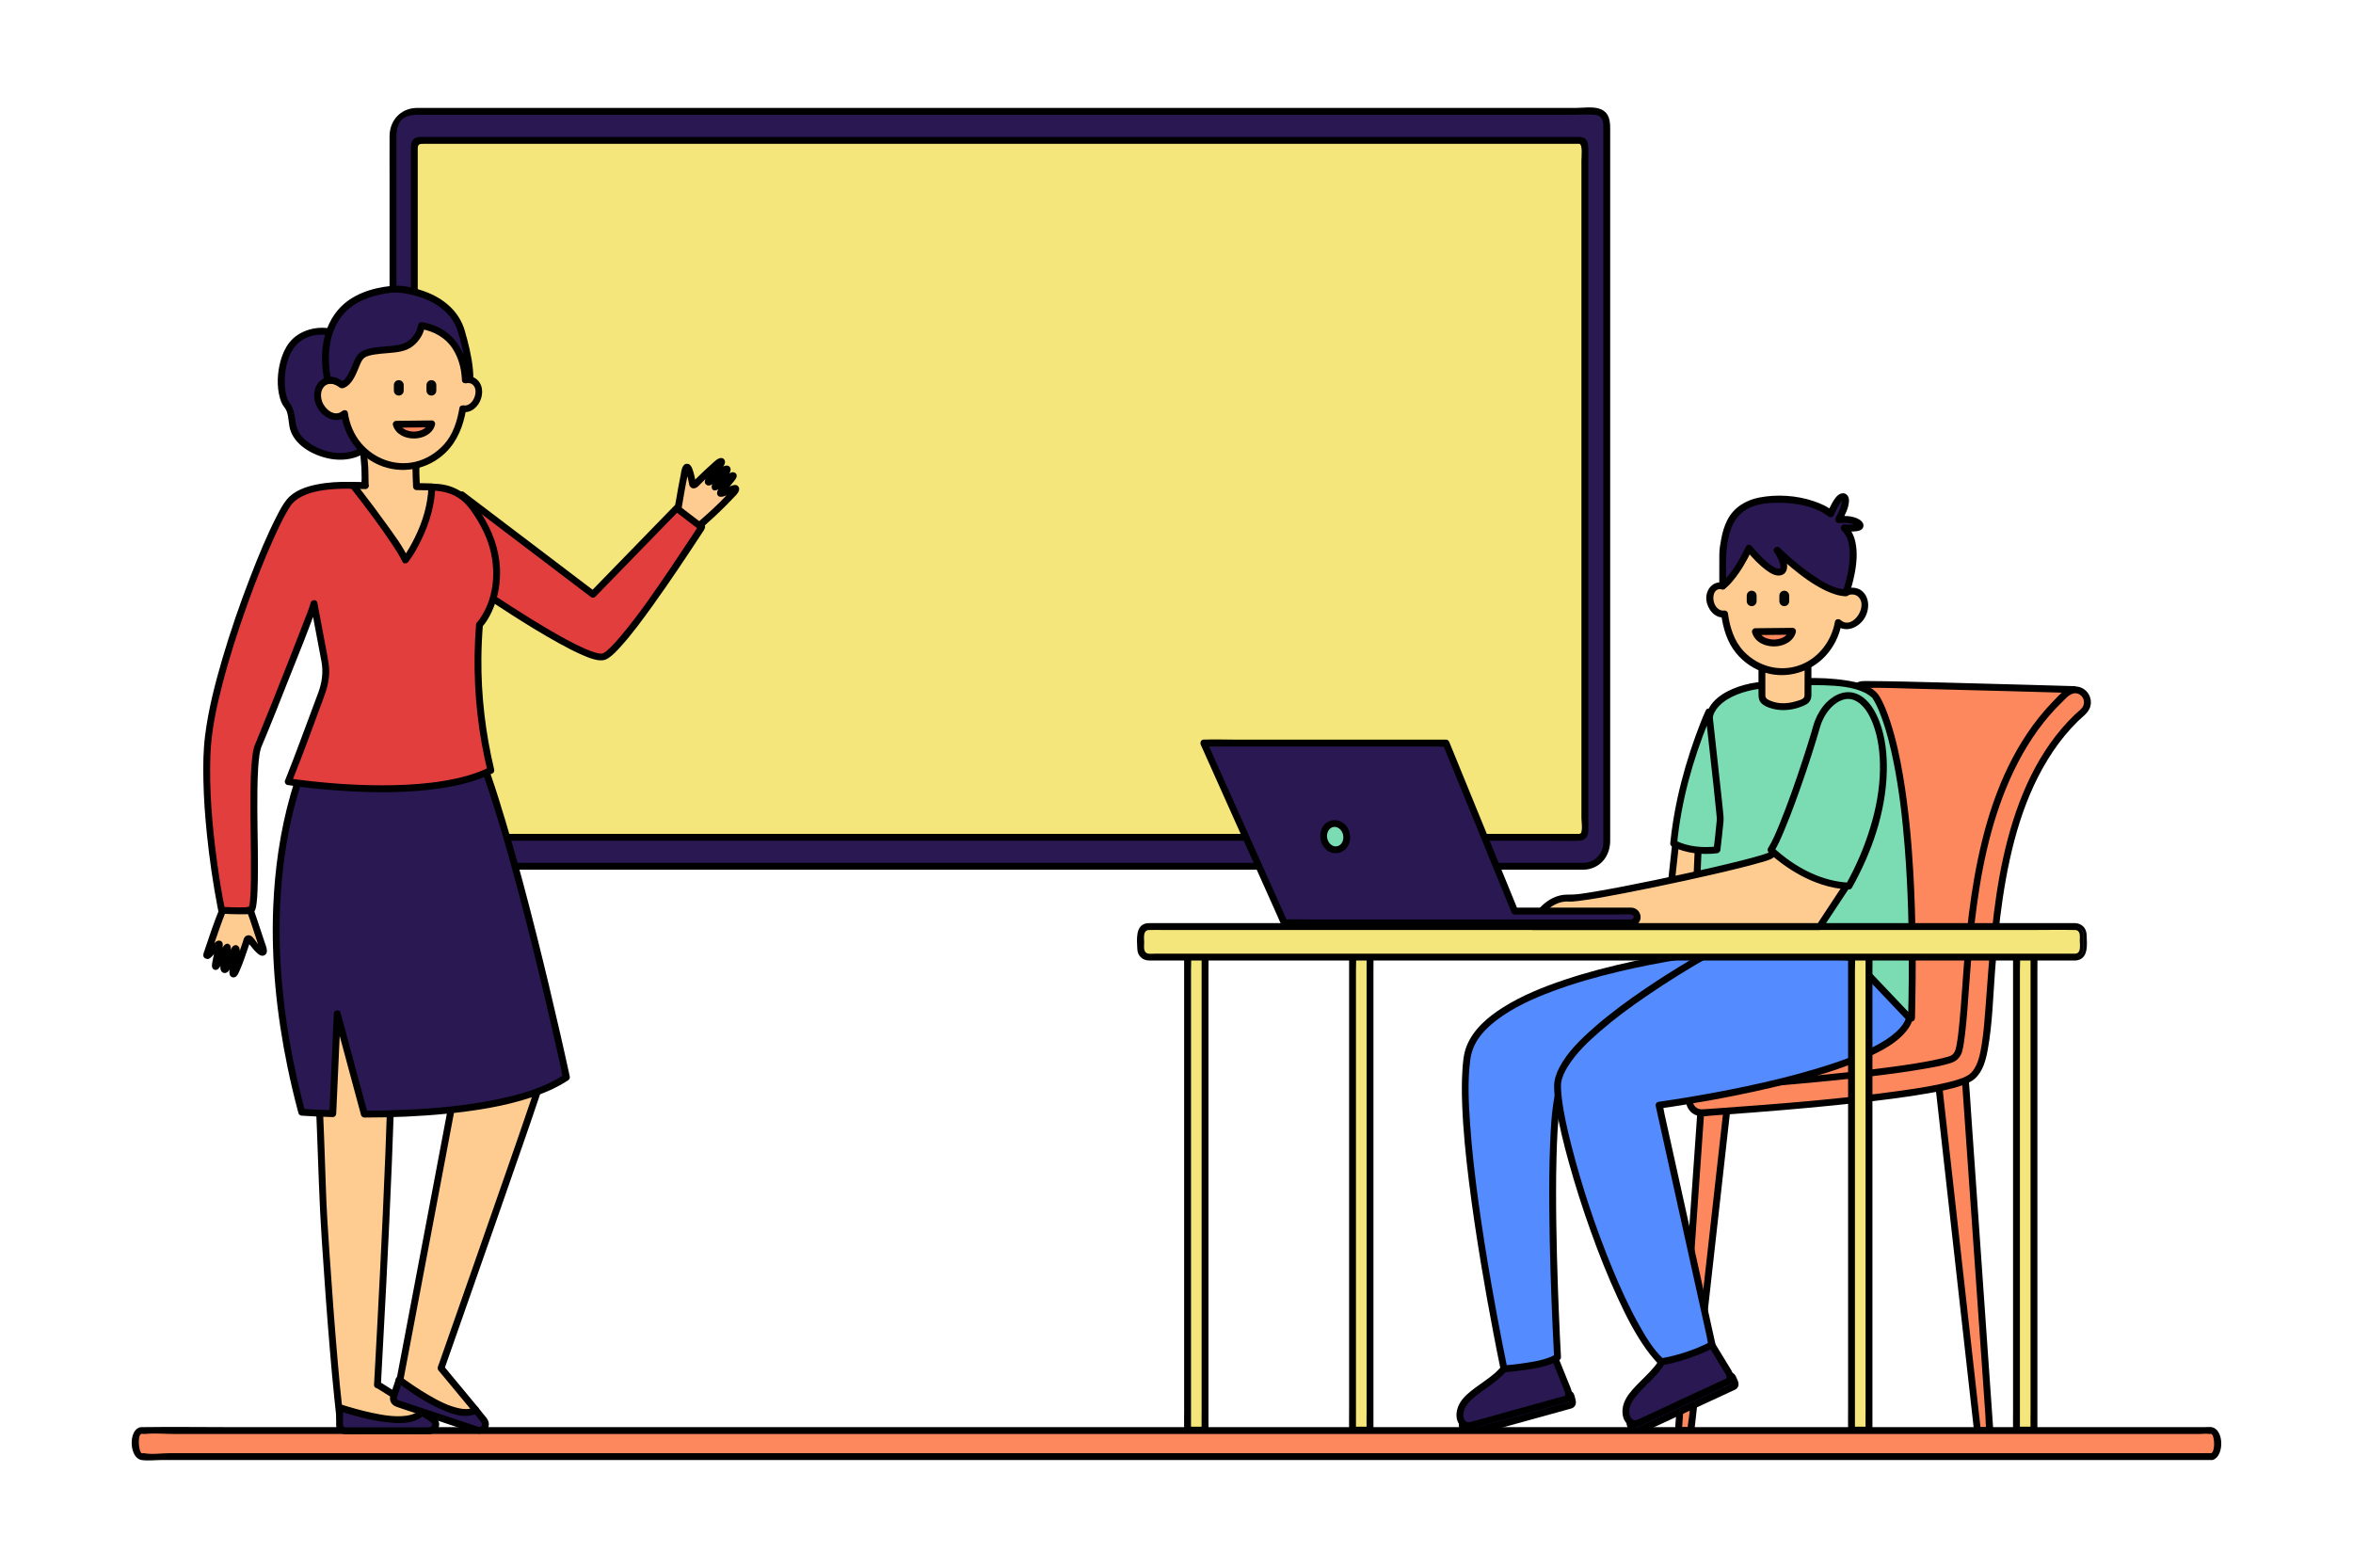 <?xml version="1.0" encoding="UTF-8"?> <svg xmlns="http://www.w3.org/2000/svg" id="Livello_1" data-name="Livello 1" viewBox="0 0 1028.731 685.532"><g><path d="m732.683,367.852l-2.407,22.052s8.88,1.111,12.764,2.226c3.88,1.111,14.856-20.554,14.856-20.554,0,0-11.712-5.021-12.268-5.021-.555,0-12.945,1.296-12.945,1.296h0Z" fill="#fecc90"></path><path d="m731.183,367.852c-.703,6.439-1.406,12.877-2.109,19.316-.1.912-.199,1.824-.299,2.736-.096.875.771,1.408,1.5,1.5,2.859.359,5.943.82,8.885,1.383,1.378.264,2.986.959,4.392.868,1.099-.071,2.038-.764,2.839-1.461,2.093-1.821,3.697-4.299,5.204-6.6,1.783-2.722,3.421-5.54,4.996-8.387.89-1.611,1.766-3.232,2.599-4.873.331-.653.242-1.718-.538-2.052-3.553-1.523-7.107-3.05-10.699-4.477-1.155-.459-2.019-.786-3.257-.673-2.212.203-4.422.436-6.632.663-1.794.184-3.588.37-5.382.558-1.901.199-1.921,3.201,0,3,3.705-.388,7.41-.777,11.117-1.136.579-.056,1.185-.063,1.759-.158-.034.006-.403-.156-.007.03.277.13.59.212.876.323,2.08.8,4.133,1.675,6.187,2.539,1.51.635,3.018,1.276,4.523,1.921l-.538-2.052c-1.979,3.903-4.127,7.737-6.44,11.451-1.509,2.423-3.074,4.906-5.047,6.985-.337.355-.687.71-1.073,1.013.195-.153-.24.162-.303.204-.083.056-.173.104-.262.15-.281.145.244-.128-.04.019-.32.165.114.023-.061.031-.297.014.282.087.105.022-.154-.056-.333-.092-.492-.134-.901-.236-1.812-.428-2.726-.607-3.304-.646-6.646-1.13-9.986-1.549l1.5,1.5c.703-6.439,1.406-12.877,2.109-19.316.1-.912.199-1.824.299-2.736.209-1.917-2.792-1.902-3,0Z"></path></g><g><polyline points="859.088 469.848 869.979 625.472 864.533 625.472 847.291 471.531 859.088 469.848" fill="#fe885d"></polyline><path d="m857.588,469.848c.361,5.163.723,10.326,1.084,15.49.868,12.398,1.735,24.796,2.603,37.194,1.049,14.995,2.099,29.991,3.148,44.986.907,12.955,1.813,25.911,2.72,38.866.297,4.246.594,8.492.891,12.738.138,1.975.042,4.15.427,6.097.016.081.012.171.018.253l1.5-1.5h-5.446l1.5,1.5c-.574-5.126-1.148-10.253-1.723-15.379-1.369-12.224-2.738-24.448-4.107-36.671-1.665-14.862-3.329-29.725-4.994-44.587-1.431-12.777-2.862-25.554-4.293-38.331l-1.423-12.706c-.217-1.94-.199-4.113-.673-6.011-.02-.081-.019-.171-.028-.254l-1.101,1.446c3.932-.561,7.864-1.122,11.796-1.683,1.904-.272,1.094-3.163-.798-2.893-3.932.561-7.864,1.122-11.796,1.683-.585.083-1.167.858-1.101,1.446.574,5.126,1.148,10.253,1.723,15.379,1.369,12.224,2.738,24.448,4.107,36.671,1.665,14.862,3.329,29.725,4.994,44.587,1.431,12.777,2.862,25.554,4.293,38.331.699,6.239,1.361,12.483,2.096,18.717.01.085.019.17.028.254.09.806.614,1.5,1.5,1.5h5.446c.769,0,1.557-.688,1.5-1.5-.361-5.163-.723-10.326-1.084-15.49-.868-12.398-1.735-24.796-2.603-37.194-1.049-14.995-2.099-29.991-3.148-44.986-.907-12.955-1.813-25.911-2.72-38.866-.439-6.275-.774-12.568-1.318-18.835-.007-.084-.012-.169-.018-.253-.134-1.915-3.135-1.93-3,0h0Z"></path></g><g><polyline points="744.719 469.848 733.832 625.472 739.277 625.472 756.515 471.531 744.719 469.848" fill="#fe885d"></polyline><path d="m743.219,469.848c-.361,5.163-.722,10.326-1.084,15.49-.867,12.398-1.735,24.796-2.602,37.194-1.049,14.995-2.098,29.991-3.147,44.986-.906,12.955-1.813,25.911-2.719,38.866l-.891,12.738c-.141,2.022-.393,4.07-.427,6.097-.001.084-.012.169-.018.253-.057.81.733,1.5,1.5,1.5h5.446c.878,0,1.41-.692,1.5-1.5.574-5.126,1.148-10.253,1.722-15.379,1.369-12.224,2.738-24.448,4.106-36.671,1.664-14.862,3.328-29.725,4.993-44.587,1.431-12.777,2.861-25.554,4.292-38.331l1.423-12.706c.223-1.989.578-4.011.673-6.011.004-.085.019-.17.028-.254.065-.579-.508-1.362-1.101-1.446-3.932-.561-7.864-1.122-11.796-1.683-.808-.115-1.601.199-1.845,1.048-.202.702.247,1.731,1.048,1.845,3.932.561,7.864,1.122,11.796,1.683l-1.101-1.446c-.574,5.126-1.148,10.253-1.722,15.379-1.369,12.224-2.738,24.448-4.106,36.671-1.664,14.862-3.328,29.725-4.993,44.587-1.431,12.777-2.861,25.554-4.292,38.331l-1.423,12.706c-.22,1.963-.663,4.033-.673,6.011-0.0.084-.019.171-.028.254l1.5-1.5h-5.446l1.5,1.5c.361-5.163.722-10.326,1.084-15.49.867-12.398,1.735-24.796,2.602-37.194,1.049-14.995,2.098-29.991,3.147-44.986.906-12.955,1.813-25.911,2.719-38.866l.891-12.738c.141-2.022.393-4.07.427-6.097.001-.084.012-.169.018-.253.135-1.927-2.866-1.918-3,0h0Z"></path></g><g><path d="m906.609,301.481s-87.043-2.576-92.674-2.176c-5.635.404-10.841,18.517-10.841,18.517,0,0-25.427,94.328-24.918,96.92.505,2.597-23.719,63.379-23.719,63.379,0,0,20.895-.556,21.821,0,.926.555,80.815-6.856,81.926-7.596,1.111-.741,5.176-14.641,5.362-15.382.185-.741,6.288-54.857,6.288-54.857l3.148-29.834s12.019-25.6,12.204-25.68c.185-.08,11.279-22.507,12.02-23.618.741-1.111,12.208-13.526,12.575-14.641.37-1.111-3.19-5.033-3.19-5.033" fill="#fe885d"></path><path d="m906.609,299.981c-6.467-.191-12.934-.376-19.402-.558-13.007-.367-26.014-.722-39.021-1.044-10.255-.255-20.515-.56-30.774-.612-1.052-.005-2.112-.033-3.162.023-2.45.13-4.146,1.761-5.546,3.641-3.369,4.523-5.392,10.332-6.971,15.706-1.523,5.183-2.814,10.444-4.209,15.662-3.176,11.879-6.334,23.764-9.457,35.657-2.999,11.419-5.995,22.841-8.816,34.305-.797,3.241-1.622,6.486-2.266,9.762-.142.721-.259,1.442-.315,2.174-.086,1.131-.044-.175.01.24.034.264.08-.432.024-.171-.02.096-.032.195-.056.291-.133.525-.266,1.047-.421,1.566-1.251,4.183-2.815,8.281-4.33,12.374-2.214,5.983-4.494,11.942-6.792,17.894-3.765,9.751-7.585,19.481-11.443,29.196-.217.546-.434,1.092-.651,1.638-.362.907.554,1.922,1.446,1.899,5.094-.135,10.19-.238,15.286-.246,1.372-.002,2.744 0,4.115.038.476.013.953.028,1.428.062.168.012.336.023.503.044-.292-.036-.225-.056-.009.011-.708-.219.354.086.569.108.105.011.21.01.315.013.383.011.77-.018,1.152-.036,9.723-.459,19.44-1.5,29.131-2.371,12.775-1.149,25.548-2.342,38.307-3.661,3.874-.4,7.755-.782,11.615-1.308.732-.1,1.628-.113,2.244-.572.816-.608,1.183-1.796,1.546-2.696.582-1.441,1.08-2.917,1.569-4.393,1.199-3.621,2.585-7.275,3.045-11.076.559-4.614,1.079-9.232,1.608-13.85,1.369-11.953,2.722-23.907,4.072-35.862.887-7.856,1.685-15.722,2.514-23.584l.828-7.85c.061-.575.196-1.191.187-1.77-.008-.509-.022.397-.176.562.1-.107.159-.338.22-.469,2.283-4.86,4.57-9.717,6.866-14.57,1.25-2.641,2.5-5.283,3.767-7.916.352-.732.699-1.467,1.067-2.191.079-.155.161-.308.241-.463-.27.524-.087.143.105-.16,1.017-1.609,1.775-3.444,2.63-5.14,1.512-3.003,3.018-6.01,4.528-9.014,1.272-2.53,2.539-5.063,3.839-7.578.298-.577.597-1.152.916-1.717.057-.102.239-.339-.064.067.082-.11.172-.215.261-.319.329-.385.659-.77.993-1.151,2.187-2.495,4.416-4.953,6.61-7.443,1.013-1.149,2.024-2.301,3.008-3.475.599-.716,1.309-1.447,1.754-2.273,1.234-2.286-1.987-5.417-3.377-6.954-1.297-1.435-3.414.692-2.121,2.121.838.927,1.652,1.903,2.314,2.965.089.143.269.636.405.705.484.246-.33.03.086-.097-.019.006.234-.273.091-.231-.046.014-.191.294-.22.333-.234.307-.073.108-.252.333-1.927,2.421-4.03,4.71-6.086,7.02-1.814,2.037-3.697,4.031-5.424,6.143-.936,1.145-1.527,2.537-2.195,3.847-2.842,5.572-5.618,11.177-8.439,16.759-.471.931-.94,1.863-1.422,2.789-.114.219-.251.437-.35.664-.287.659.394-.677-.156.257-.739,1.254-1.306,2.637-1.933,3.948-2.679,5.601-5.321,11.22-7.965,16.837-.745,1.584-1.515,3.159-2.235,4.754-.433.96-.403,2.197-.512,3.234-.974,9.232-1.904,18.47-2.924,27.697-1.081,9.773-2.208,19.541-3.32,29.31-.678,5.959-1.357,11.918-2.048,17.876-.217,1.872-.434,3.745-.659,5.616-.059.487-.119.974-.181,1.461.077-.606-.059.192-.132.451-.789,2.803-1.661,5.588-2.572,8.354-.493,1.499-.996,2.998-1.58,4.465-.153.385-.309.727-.524,1.165-.431.878.055-.267.432-.094-.113-.052-.599.121-.727.142-.213.034-.427.063-.641.094-.316.046-.12.017-.029.004-.159.021-.319.042-.478.062-1.627.208-3.258.39-4.889.569-11.759,1.29-23.541,2.386-35.32,3.474-11.307,1.044-22.618,2.102-33.944,2.918-1.372.099-2.745.199-4.12.258-.341.015-.704-.015-1.043.025-.342.04.045.01.149.034.857.198-.149-.047-.396-.097-2.323-.471-4.929-.22-7.28-.21-3.259.013-6.518.068-9.776.134-1.598.033-3.196.068-4.794.11l1.446,1.899c2.884-7.236,5.734-14.486,8.565-21.743,4.421-11.333,8.881-22.667,12.915-34.145.596-1.696,1.188-3.395,1.706-5.116.32-1.061.594-2.046.536-3.152.053,1.019.168-.662.033.199.061-.392.129-.782.205-1.172.25-1.282.543-2.556.838-3.829,2.341-10.105,4.995-20.141,7.608-30.178,3.229-12.406,6.51-24.799,9.811-37.186,2.04-7.655,4.087-15.307,6.146-22.957.623-2.315,1.391-4.588,2.241-6.83,1.155-3.046,2.471-6.115,4.318-8.812.679-.992,1.508-2.05,2.543-2.591.384-.2.557-.211,1.135-.229,8.294-.249,16.651.194,24.943.387,13.119.305,26.238.657,39.355,1.02,8.832.244,17.663.495,26.494.754.438.013.876.026,1.314.039,1.931.057,1.929-2.943,0-3h0Z"></path></g><g><path d="m738.553,481.447v-.004c-.185-2.975,2.058-5.543,5.025-5.745,9.301-.631,29.417-2.071,50.106-4.032,39.656-3.762,53.99-6.843,59.125-8.451,1.772-.556,3.131-1.995,3.585-3.8,1.389-5.543,2.205-17.048,2.887-26.669,2.593-36.525,6.864-96.748,44.386-129.814,2.34-2.062,5.947-1.692,7.849.783,1.729,2.256,1.431,5.479-.703,7.352-34.185,30.019-38.111,85.372-40.738,122.445-1.498,21.135-2.424,31.509-7.041,36.336-2.226,2.327-6.372,6.658-66.666,12.453-21.387,2.054-42.447,3.56-52.059,4.213-2.992.206-5.572-2.071-5.757-5.067" fill="#fe885d"></path><path d="m740.053,481.447c0-2.693,1.765-4.128,4.332-4.304,2.319-.158,4.638-.321,6.956-.488,6.3-.452,12.598-.932,18.894-1.441,14.669-1.185,29.332-2.505,43.955-4.174,9.033-1.031,18.07-2.161,27.029-3.726,3.957-.691,8.03-1.358,11.859-2.612,2.56-.838,4.277-2.768,4.881-5.378.591-2.554.919-5.172,1.225-7.772.766-6.505,1.189-13.049,1.653-19.581.669-9.415,1.386-18.827,2.457-28.206,2.452-21.471,6.63-43.174,15.428-63.028,4.473-10.093,10.164-19.717,17.414-28.071,1.826-2.103,3.744-4.127,5.752-6.057,1.776-1.707,3.804-4.24,6.566-3.313,2.563.859,3.522,4.127,1.794,6.217-.868,1.05-2.074,1.903-3.059,2.847-1.0.958-1.974,1.941-2.924,2.948-15.476,16.408-23.741,38.216-28.508,59.925-4.647,21.158-6.002,42.76-7.617,64.303-.426,5.686-.826,11.405-1.725,17.04-.541,3.395-1.203,7.011-2.873,10.027-.629,1.135-1.231,1.933-2.186,2.801-.101.092-.209.177-.311.269-.322.292.342-.215-.11.083-.323.213-.639.427-.977.617-.43.241-.875.447-1.321.654-.103.048-.532.223-.039.02-.142.059-.284.119-.428.174-.344.133-.688.264-1.036.387-1.747.619-3.541,1.107-5.34,1.549-6.669,1.636-13.489,2.676-20.282,3.635-26.439,3.734-53.139,5.797-79.762,7.703-2.17.155-4.34.308-6.511.456-1.176.08-2.279.153-3.327-.496-1.06-.657-1.742-1.767-1.857-3.008-.177-1.906-3.179-1.925-3,0,.27,2.905,2.033,5.389,4.877,6.281,2.169.68,4.813.12,7.042-.036,6.009-.422,12.016-.87,18.021-1.343,15.377-1.211,30.747-2.566,46.079-4.269,10.081-1.12,20.17-2.346,30.162-4.11,4.876-.861,9.834-1.776,14.523-3.409,1.989-.693,3.995-1.52,5.595-2.925,3.573-3.139,4.857-8.153,5.679-12.645,2.045-11.181,2.31-22.696,3.163-34.01.81-10.751,1.798-21.498,3.393-32.165,3.356-22.444,9.202-45.37,22.041-64.404,3.139-4.653,6.703-9.01,10.69-12.962,1.991-1.973,4.753-3.713,5.559-6.536.785-2.75-.269-5.755-2.55-7.452-2.274-1.691-5.502-1.818-7.876-.241-2.367,1.573-4.44,3.941-6.395,5.986-3.915,4.094-7.455,8.552-10.627,13.245-12.728,18.835-19.379,41.215-23.289,63.408-1.843,10.459-3.085,21.016-4.022,31.591-.961,10.847-1.484,21.732-2.554,32.568-.293,2.968-.615,5.942-1.161,8.876-.41,2.204-.866,4.215-3.257,4.956-1.57.487-3.178.864-4.782,1.218-6.557,1.45-13.224,2.424-19.875,3.326-26.571,3.603-53.372,5.672-80.113,7.541-2.234.156-4.743.009-6.761,1.106-2.376,1.291-3.562,3.778-3.562,6.405,0,1.93,3,1.934,3,0h0Z"></path></g><g><path d="m741.158,404.731s2.382-83.765,6.801-93.402c4.423-9.637,20.074-11.489,20.074-11.489,0,0,40.801-6.06,51.402,3.96.791.749,19.233,25.23,16.287,141.332,0,0-35.035-19.275-94.564-29.156v-11.245" fill="#7bdbb3"></path><path d="m742.658,404.731c.178-6.248.406-12.495.649-18.741.497-12.771,1.084-25.54,1.892-38.295.39-6.161.828-12.321,1.404-18.468.427-4.557.842-8.858,1.668-13.257.242-1.289.536-2.554.952-3.798.078-.234.084-.2-.021.033.134-.3.279-.594.435-.883.431-.794.942-1.54,1.538-2.219,1.152-1.312,2.511-2.398,3.993-3.314,2.724-1.684,5.749-2.812,8.839-3.614,1.052-.273,2.114-.508,3.184-.697.293-.052.586-.095.879-.143.532-.088-.731.103.361-.049.22-.031.44-.062.66-.093.447-.062-.138.018.068-.009.125-.016.25-.033.375-.049.382-.049.765-.098,1.147-.145,2.225-.274,4.455-.509,6.688-.709,6.598-.592,13.24-.914,19.864-.688,6.014.205,12.733.604,18.221,3.327,1.172.581,2.011,1.344,3.014,2.046.275.192-.242-.368-.054-.07.075.117.163.228.241.343.586.863,1.082,1.791,1.549,2.723.381.761.737,1.535,1.076,2.316.046.105.091.211.136.316.156.362-.113-.275.018.042.105.255.211.51.314.766.213.529.419,1.062.62,1.596,2.475,6.602,4.151,13.503,5.532,20.406,2.423,12.115,3.844,24.42,4.825,36.728,1.524,19.118,1.934,38.319,1.788,57.491-.044,5.837-.146,11.674-.293,17.509l2.257-1.295c-5.005-2.751-10.322-5.003-15.588-7.191-14.154-5.882-28.784-10.623-43.606-14.507-11.784-3.088-23.712-5.607-35.728-7.609l1.101,1.446v-11.245c0-1.93-3-1.934-3,0v11.245c0,.601.462,1.34,1.101,1.446,19.581,3.262,38.952,7.896,57.803,14.133,10.695,3.538,21.277,7.546,31.453,12.391,1.664.792,3.333,1.593,4.949,2.481,1.009.555,2.228-.144,2.257-1.295.536-21.309.487-42.654-.739-63.939-.809-14.035-2.112-28.076-4.464-41.944-1.373-8.091-3.083-16.18-5.674-23.978-1.214-3.654-2.588-7.37-4.561-10.694-2.857-4.811-9.25-6.24-14.39-7.06-12.174-1.941-24.909-1.01-37.086.518-.704.088-1.407.181-2.11.278-.316.044-.899.126-.198.03-1.794.243-3.563.6-5.311,1.077-6.363,1.737-13.641,5.173-16.255,11.689-1.201,2.992-1.489,6.44-1.901,9.606-.71,5.455-1.178,10.942-1.6,16.425-1.018,13.225-1.679,26.477-2.251,39.727-.382,8.831-.714,17.665-.983,26.501-.014.454-.028.907-.04,1.361-.055,1.931,2.945,1.93,3,0h0Z"></path></g><g><path d="m715.504,625.889l42.438-19.662c.623-.29.897-1.035.606-1.662l-1.086-2.353c-.286-.627-1.031-.901-1.654-.61l-42.438,19.662c-.627.29-.901,1.035-.61,1.662l1.086,2.353c.29.627,1.031.901,1.658.61" fill="#291851"></path><path d="m716.261,627.184c5.907-2.737,11.815-5.474,17.722-8.211,7.76-3.595,15.52-7.191,23.28-10.786.524-.243,1.084-.453,1.576-.755,1.503-.924,1.486-2.559.834-3.992-.468-1.027-.867-2.39-1.872-3.024-1.917-1.21-5.164,1.009-6.921,1.823-8.552,3.962-17.104,7.925-25.657,11.887-3.462,1.604-6.924,3.208-10.386,4.812-.703.326-1.441.617-2.124.984-.891.48-1.514,1.325-1.565,2.359-.054,1.112.738,2.319,1.19,3.298.66,1.429,1.972,2.249,3.563,1.756,1.838-.569,1.054-3.466-.798-2.893.009-.003-.191-.412-.308-.665-.181-.392-.369-1.135-.669-1.449-.235-.246-0.0.217.031.216.066-.003.127-.085.193-.089.654-.041,1.635-.758,2.221-1.029,3.215-1.489,6.43-2.979,9.644-4.468,8.141-3.772,16.282-7.544,24.423-11.315l3.961-1.835c.492-.228,1.492-.468,1.873-.868.18-.189-.072.298-.11-.005-.154-1.218-.206.141-.186.062-.006.026.088.195.088.191.002.195.263.57.341.74.18.39.324.961.598,1.295.104.127.04-.253-.07-.266-.4-.049-1.362.631-1.714.794-7.239,3.354-14.479,6.708-21.718,10.062-3.98,1.844-7.96,3.688-11.94,5.532-2.223,1.03-4.51,1.979-6.69,3.099-.107.055-.219.101-.328.152-1.75.811-.228,3.398,1.514,2.59h0Z"></path></g><g><path d="m748.41,587.979l7.416,12.175c.913,1.498.716,3.337-.417,3.863l-39.395,18.252c-1.023.476-2.336.286-3.442-.699-1.136-1.01-2.125-2.866-1.544-6.245,1.14-6.637,11.779-13.139,15.622-19.999.135-.244.337-.442.589-.56l17.962-8.32c1.027-.476,2.386.173,3.211,1.532" fill="#291851"></path><path d="m747.114,588.736c1.799,2.953,3.598,5.906,5.396,8.86.668,1.096,1.4,2.175,2.012,3.303.314.58.639,1.389.067,1.852-.155.125-.417.193-.597.277-6.497,3.01-12.995,6.02-19.492,9.031-6.275,2.907-12.5,5.976-18.844,8.731-1.192.518-2.39-.246-2.934-1.513-1.202-2.799.325-5.922,1.98-8.153,1.976-2.663,4.474-4.933,6.806-7.274,1.196-1.201,2.381-2.417,3.486-3.703,1.031-1.2,1.812-2.571,2.793-3.791.549-.684,1.679-.975,2.482-1.346l5.576-2.583c2.058-.953,4.116-1.906,6.173-2.86,1.218-.564,2.441-1.261,3.704-1.716.071-.025.154-.099.229-.106-.233.022.183.08.242.11.398.204.675.514.92.882,1.067,1.598,3.666.098,2.59-1.514-.988-1.481-2.609-2.776-4.505-2.342-.457.104-.887.332-1.312.529-1.596.739-3.192,1.478-4.787,2.217-3.946,1.828-7.891,3.655-11.837,5.483-.301.139-.618.262-.902.435-.722.44-1.058,1.149-1.496,1.837-.468.736-.989,1.437-1.544,2.11-2.365,2.865-5.14,5.358-7.708,8.034-2.266,2.361-4.595,4.952-5.691,8.093-1.006,2.883-.861,6.744,1.509,8.941,1.676,1.554,3.708,1.747,5.712.831.935-.428,1.866-.865,2.799-1.297,3.717-1.722,7.434-3.444,11.151-5.166,7.813-3.62,15.626-7.24,23.439-10.859.536-.248,1.108-.464,1.624-.753,2.419-1.35,1.894-4.388.684-6.374-2.18-3.579-4.36-7.158-6.54-10.737-.199-.327-.399-.655-.598-.982-1.003-1.647-3.598-.141-2.59,1.514h0Z"></path></g><path d="m756.343,601.488h0c-.076-.4-.219-.808-.433-1.195.214.387.357.795.433,1.195" fill="#decbca"></path><g><path d="m641.562,626.798l45.072-12.453c.665-.185,1.052-.871.871-1.54l-.69-2.5c-.181-.665-.867-1.056-1.536-.871l-45.068,12.449c-.665.185-1.056.875-.875,1.54l.69,2.5c.181.665.871,1.056,1.536.875" fill="#291851"></path><path d="m641.961,628.244c6.274-1.733,12.548-3.467,18.822-5.2,8.242-2.277,16.484-4.554,24.726-6.831.569-.157,1.152-.289,1.704-.497,1.614-.608,2.023-2.162,1.632-3.7-.27-1.066-.489-2.528-1.298-3.334-1.674-1.667-5.207.007-7.094.529-9.082,2.509-18.165,5.017-27.247,7.526-3.676,1.015-7.353,2.031-11.029,3.046-.748.207-1.519.379-2.256.623-.957.317-1.747.96-2.032,1.964-.312,1.103.266,2.412.557,3.466.404,1.462,1.454,2.683,3.117,2.462.809-.108,1.491-.613,1.5-1.5.008-.728-.697-1.607-1.5-1.5-.518.069-.08.296-.137.057-.05-.209-.115-.415-.172-.622-.089-.324-.186-1.301-.425-1.54-.204-.204-.021.12-.184.126.068-.003.137-.059.205-.057.7.025,1.69-.467,2.359-.652,3.414-.943,6.828-1.886,10.242-2.829,8.646-2.388,17.291-4.776,25.937-7.164l4.207-1.162c.528-.146,1.541-.218,1.989-.549.022-.017.067-.017.094-.026-.384.126-.163-.353-.245.054-.036.179.171.619.217.786.09.326.145,1.125.38,1.376.094.1.225-.2.154-.183-.611.148-1.215.336-1.82.503-7.689,2.124-15.377,4.249-23.066,6.373-6.589,1.82-13.242,3.49-19.786,5.467-.115.035-.232.064-.348.096-1.858.513-1.069,3.409.798,2.893h0Z"></path></g><g><path d="m680.208,594.78l5.328,13.223c.661,1.633.164,3.417-1.039,3.75l-41.84,11.556c-1.086.299-2.352-.101-3.287-1.254-.951-1.183-1.629-3.173-.501-6.414,2.205-6.359,13.761-11.03,18.669-17.17.172-.223.408-.383.673-.455l19.077-5.273c1.09-.299,2.323.564,2.92,2.037" fill="#291851"></path><path d="m678.761,595.179c1.306,3.242,2.613,6.484,3.919,9.726.468,1.162.984,2.315,1.408,3.494.195.541.495,1.533-.068,1.928-.162.114-.503.139-.692.191-7.038,1.944-14.075,3.888-21.113,5.831-6.556,1.811-13.093,3.738-19.679,5.436-1.611.415-2.628-1.176-2.744-2.632-.24-3.005,1.674-5.466,3.745-7.381,2.372-2.193,5.092-3.976,7.704-5.861,2.596-1.874,4.96-3.841,7.169-6.151.604-.631,1.743-.725,2.616-.967l6.041-1.67c2.179-.602,4.359-1.205,6.538-1.807,1.234-.341,2.613-.944,3.89-1.075.762-.079,1.115.634,1.417,1.295.801,1.754,3.387.231,2.59-1.514-.74-1.621-2.256-2.997-4.14-2.804-.413.042-.806.169-1.204.279-1.759.486-3.519.973-5.278,1.459-4.145,1.146-8.29,2.292-12.436,3.437-2.033.562-3.15,2.447-4.695,3.798-2.646,2.313-5.622,4.214-8.439,6.306-2.573,1.911-5.261,3.974-6.955,6.753-1.623,2.662-2.343,6.568-.481,9.293,1.277,1.869,3.299,2.699,5.48,2.128.958-.251,1.911-.528,2.865-.791,3.939-1.088,7.877-2.176,11.816-3.264,8.34-2.304,16.68-4.607,25.021-6.911.607-.168,1.232-.307,1.83-.505,2.605-.866,2.786-3.85,1.913-6.046-1.553-3.91-3.145-7.805-4.717-11.707-.143-.355-.286-.711-.43-1.066-.712-1.768-3.615-.996-2.893.798h0Z"></path></g><g><path d="m750.665,371.577c.762-6.649,1.435-12.743,1.435-13.547,0-1.852-5.033-46.701-5.033-46.701,0,0-12.394,27.06-15.344,57.449,3.767,1.898,9.919,3.83,18.942,2.799h0Z" fill="#7bdbb3"></path><path d="m752.165,371.577c.456-3.986.932-7.972,1.312-11.966.087-.917.125-1.748.045-2.658-.288-3.258-.654-6.51-1.002-9.761-1.024-9.564-2.085-19.125-3.151-28.685-.267-2.393-.534-4.785-.802-7.178-.145-1.293-2.103-2.27-2.795-.757-1.692,3.699-3.143,7.522-4.527,11.344-3.228,8.908-5.903,18.027-7.913,27.287-1.402,6.461-2.459,12.996-3.108,19.576-.048.485.313,1.081.743,1.295,6.101,3.041,12.981,3.736,19.699,3.003,1.899-.207,1.92-3.209,0-3-6.165.672-12.563.208-18.185-2.594l.743,1.295c1.8-18.237,6.766-36.314,13.679-53.265.535-1.312.849-2.09,1.46-3.427l-2.795-.757c.72,6.417,1.433,12.835,2.142,19.253.943,8.545,1.936,17.088,2.746,25.647.082.866.167,1.697.096,2.565-.35,4.269-.899,8.528-1.386,12.783-.219,1.915,2.783,1.899,3,0Z"></path></g><path d="m747.934,389.602l.589.303s.055-.459.152-1.258c-.248.324-.497.644-.741.955h0Z" fill="#f4a640"></path><g><path d="m748.523,415.976s-101.592,11.363-107.016,45.956c-5.425,34.593,16.03,136.534,16.03,136.534,0,0,17.01-1.124,23.424-5.08,0,0-6.414-113.662,2.959-121.077,9.372-7.411,60.66-25.204,61.645-27.178.985-1.978,2.958-29.156,2.958-29.156h0Z" fill="#548bff"></path><path d="m748.523,414.476c-3.438.385-6.866.884-10.286,1.402-8.085,1.225-16.136,2.688-24.13,4.409-10.054,2.164-20.041,4.725-29.799,7.984-9.388,3.135-18.765,6.871-27.163,12.167-6.616,4.172-13.095,9.616-15.999,17.095-1.335,3.438-1.589,7.255-1.811,10.904-.284,4.674-.248,9.367-.085,14.045.402,11.458,1.579,22.888,2.989,34.261,1.497,12.067,3.307,24.094,5.299,36.088,1.657,9.973,3.442,19.925,5.339,29.856.987,5.164,1.997,10.325,3.065,15.473.049.236.098.471.147.707.127.604.824,1.143,1.446,1.101,3.247-.217,6.491-.617,9.706-1.11,4.845-.744,10.211-1.602,14.475-4.174.435-.262.772-.771.743-1.295-.161-2.856-.301-5.713-.437-8.57-.341-7.143-.637-14.288-.888-21.435-.329-9.377-.581-18.756-.716-28.138-.138-9.598-.165-19.2.081-28.796.195-7.602.491-15.493,1.485-22.899.308-2.299.74-4.961,1.478-7.312.135-.429.285-.851.451-1.268.097-.243-.141.303.001 0.0.041-.087.078-.176.121-.262.086-.172.171-.343.268-.51.082-.141.174-.274.26-.412.173-.28-.244.217.094-.111.093-.091.185-.181.281-.27.106-.098-.216.166.007-.006.128-.098.26-.191.391-.284,2.809-1.986,6.008-3.467,9.11-4.924,4.419-2.075,8.915-3.985,13.426-5.849,9.292-3.839,18.681-7.436,28.01-11.182,2.944-1.182,5.925-2.332,8.78-3.718.64-.311,1.387-.637,1.891-1.157.676-.699.758-1.873.898-2.783,1.296-8.391,1.771-16.949,2.412-25.409.053-.705.107-1.411.158-2.116.14-1.926-2.861-1.917-3,0-.534,7.35-1.112,14.703-1.89,22.031-.188,1.77-.36,3.417-.627,5.039-.077.469-.257.968-.296,1.437-.029.346.15-.215.244-.343-.213.291.268-.152.044-.023-1.993,1.148-4.107,1.983-6.097,2.803-8.844,3.643-17.792,7.03-26.658,10.62-8.569,3.47-17.396,6.838-25.442,11.434-1.812,1.035-3.754,2.092-4.749,4.005-.983,1.89-1.47,4.036-1.869,6.113-1.323,6.884-1.68,13.978-1.971,20.967-.388,9.321-.438,18.656-.371,27.984.069,9.615.282,19.229.579,28.84.244,7.883.547,15.765.903,23.644.185,4.102.382,8.204.606,12.305.01.185.02.37.031.555l.743-1.295c-4.026,2.428-9.187,3.17-13.759,3.872-2.951.453-5.929.804-8.908,1.003l1.446,1.101c-.742-3.528-1.441-7.065-2.134-10.603-1.724-8.809-3.356-17.637-4.895-26.48-2.013-11.569-3.869-23.167-5.476-34.799-1.604-11.613-2.977-23.274-3.771-34.973-.624-9.208-1.109-18.65.093-27.834.421-3.215,1.502-6.237,3.372-9.051,2.041-3.071,4.867-5.782,7.846-8.083,7.285-5.628,15.911-9.516,24.479-12.74,9.657-3.633,19.621-6.434,29.657-8.803,8.586-2.026,17.251-3.724,25.956-5.153,3.011-.495,6.028-.956,9.051-1.379.284-.04.567-.079.851-.118.17-.023.842-.115.69-.094-.163.022.411-.055.565-.075.23-.03.459-.06.689-.09.641-.083,1.283-.164,1.925-.241.214-.026.427-.051.641-.075,1.897-.213,1.919-3.215,0-3Z"></path></g><g><path d="m748.523,415.976s-67.562,37.064-67.562,58.805c0,21.745,26.139,102.795,45.371,120.584,0,0,11.834-1.978,22.191-7.411l-23.18-104.769s103.074-13.837,109.483-38.053l-25.343-26.686-60.96-2.47" fill="#548bff"></path><path d="m747.766,414.681c-2.933,1.61-5.821,3.306-8.695,5.016-6.773,4.031-13.441,8.243-19.96,12.674-7.665,5.211-15.176,10.716-22.147,16.835-5.716,5.017-11.618,10.645-15.188,17.461-1.336,2.551-2.314,5.333-2.314,8.241-.001,2.884.396,5.777.83,8.622,1.266,8.282,3.323,16.453,5.553,24.521,2.804,10.144,6.019,20.177,9.565,30.086,3.568,9.972,7.472,19.841,11.921,29.455,3.598,7.775,7.508,15.565,12.546,22.523.997,1.377,2.042,2.726,3.164,4.003.934,1.063,2.193,2.875,3.726,2.686,4.21-.521,8.503-1.934,12.49-3.303,3.435-1.18,6.799-2.578,10.023-4.253.608-.316.828-1.066.689-1.694-.772-3.487-1.543-6.975-2.315-10.462-1.843-8.331-3.687-16.662-5.53-24.993-2.229-10.073-4.457-20.147-6.686-30.22-1.934-8.742-3.868-17.484-5.802-26.226l-1.898-8.577c-.294-1.327-.441-2.832-.91-4.111-.02-.056-.027-.121-.04-.179l-1.446,1.899c3.362-.452,6.716-.971,10.065-1.508,7.944-1.274,15.864-2.702,23.75-4.294,9.964-2.011,19.885-4.278,29.682-6.993,9.39-2.602,18.74-5.581,27.625-9.612,6.396-2.902,13.399-6.506,17.634-12.322.8-1.099,1.444-2.292,1.905-3.572.303-.839.474-1.559-.138-2.332-.144-.181-.325-.342-.484-.51-2.299-2.421-4.598-4.841-6.897-7.262-5.757-6.062-11.513-12.123-17.27-18.185-.552-.581-.905-1.048-1.782-1.15-.524-.061-1.07-.043-1.596-.065-2.896-.117-5.791-.235-8.687-.352-9.467-.384-18.935-.767-28.402-1.151-7.036-.285-14.072-.57-21.107-.855-.373-.015-.746-.03-1.119-.045-1.931-.078-1.927,2.922,0,3,6.851.278,13.702.555,20.553.833,10.965.444,21.93.889,32.894,1.333,2.504.101,5.008.203,7.512.304l-1.061-.439c7.386,7.777,14.772,15.555,22.158,23.332,1.062,1.118,2.123,2.236,3.185,3.354l-.386-1.459c-.336,1.24-.695,1.987-1.525,3.218-.685,1.017-1.611,2.043-2.701,3.06-2.547,2.375-5.566,4.26-8.723,5.969-8.296,4.493-17.351,7.568-26.36,10.277-10.038,3.018-20.243,5.478-30.494,7.653-8.582,1.821-17.209,3.433-25.864,4.868-4.185.694-8.376,1.342-12.576,1.934-.174.025-.551.074.206-.027-.988.133-1.679.849-1.446,1.899.772,3.487,1.543,6.975,2.315,10.462,1.843,8.331,3.687,16.662,5.53,24.993,2.229,10.073,4.457,20.147,6.686,30.22,1.934,8.742,3.868,17.484,5.802,26.226l1.898,8.577c.294,1.327.442,2.831.91,4.111.02.056.027.121.04.179l.689-1.694c-6.753,3.508-14.317,5.994-21.833,7.26l1.459.386c-4.67-4.347-8.049-10.079-11.117-15.608-4.256-7.67-7.89-15.688-11.232-23.792-7.251-17.581-13.346-35.74-18.039-54.172-1.713-6.726-3.357-13.735-4.166-20.517-.151-1.265-.272-2.535-.335-3.808-.025-.499-.043-1-.043-1.5 0-.28.005-.559.023-.838.009-.144.022-.287.036-.431.006-.06.063-.474.02-.181.39-2.648,1.482-4.856,2.874-7.112,3.733-6.047,9.113-11.081,14.447-15.696,6.299-5.45,13.025-10.395,19.894-15.097,9.394-6.43,19.091-12.477,29.039-18.015.161-.09.322-.179.484-.268,1.693-.929.181-3.521-1.514-2.59h0Z"></path></g><g><polygon points="526.848 625.262 519.205 625.262 519.205 415.976 526.848 415.976 526.848 625.262 526.848 625.262" fill="#f4e67a"></polygon><path d="m526.848,623.762h-7.643l1.5,1.5v-200.779c0-2.69.202-5.47,0-8.154-.009-.116,0-.236,0-.352l-1.5,1.5h7.643l-1.5-1.5v200.779c0,2.715-.064,5.44,0,8.154.003.117,0,.235,0,.352,0,1.93,3,1.934,3,0v-200.779c0-2.715.064-5.44,0-8.154-.003-.117,0-.235,0-.352,0-.811-.687-1.5-1.5-1.5h-7.643c-.811,0-1.5.687-1.5,1.5v200.779c0,2.715-.064,5.44,0,8.154.003.117,0,.235,0,.352,0,.811.687,1.5,1.5,1.5h7.643c1.93,0,1.934-3,0-3Z"></path></g><g><polygon points="598.972 625.262 591.329 625.262 591.329 415.976 598.972 415.976 598.972 625.262 598.972 625.262" fill="#f4e67a"></polygon><path d="m598.972,623.762h-7.643l1.5,1.5v-200.779c0-2.69.202-5.47,0-8.154-.009-.116,0-.236,0-.352l-1.5,1.5h7.643l-1.5-1.5v200.779c0,2.715-.064,5.44,0,8.154.003.117,0,.235,0,.352,0,1.93,3,1.934,3,0v-200.779c0-2.715.064-5.44,0-8.154-.003-.117,0-.235,0-.352,0-.811-.687-1.5-1.5-1.5h-7.643c-.811,0-1.5.687-1.5,1.5v200.779c0,2.715-.064,5.44,0,8.154.003.117,0,.235,0,.352,0,.811.687,1.5,1.5,1.5h7.643c1.93,0,1.934-3,0-3Z"></path></g><g><polyline points="817.129 625.262 809.483 625.262 809.483 415.976 817.129 415.976 817.129 625.262" fill="#f4e67a"></polyline><path d="m817.129,623.762h-7.646l1.5,1.5v-200.779c0-2.69.202-5.47,0-8.154-.009-.116,0-.236,0-.352l-1.5,1.5h7.646l-1.5-1.5v200.779c0,2.715-.064,5.44,0,8.154.003.117,0,.235,0,.352,0,1.93,3,1.934,3,0v-200.779c0-2.715.064-5.44,0-8.154-.003-.117,0-.235,0-.352,0-.811-.687-1.5-1.5-1.5h-7.646c-.811,0-1.5.687-1.5,1.5v200.779c0,2.715-.064,5.44,0,8.154.003.117,0,.235,0,.352,0,.811.687,1.5,1.5,1.5h7.646c1.93,0,1.934-3,0-3h0Z"></path></g><g><polyline points="889.253 625.262 881.607 625.262 881.607 415.976 889.253 415.976 889.253 625.262" fill="#f4e67a"></polyline><path d="m889.253,623.762h-7.646l1.5,1.5v-200.779c0-2.69.202-5.47,0-8.154-.009-.116,0-.236,0-.352l-1.5,1.5h7.646l-1.5-1.5v200.779c0,2.715-.064,5.44,0,8.154.003.117,0,.235,0,.352,0,1.93,3,1.934,3,0v-200.779c0-2.715.064-5.44,0-8.154-.003-.117,0-.235,0-.352,0-.811-.687-1.5-1.5-1.5h-7.646c-.811,0-1.5.687-1.5,1.5v200.779c0,2.715-.064,5.44,0,8.154.003.117,0,.235,0,.352,0,.811.687,1.5,1.5,1.5h7.646c1.93,0,1.934-3,0-3h0Z"></path></g><g><path d="m907.409,418.446h-405.302c-1.86,0-3.371-1.511-3.371-3.367v-6.611c0-1.86,1.511-3.367,3.371-3.367h405.302c1.86,0,3.367,1.507,3.367,3.367v6.611c0,1.856-1.507,3.367-3.367,3.367" fill="#f4e67a"></path><path d="m907.409,416.946h-11.334c-10.255,0-20.51,0-30.765,0h-160.141c-19.921,0-39.842,0-59.764,0-18.388,0-36.777,0-55.165,0h-85.021c-.996,0-2.12.146-3.109,0-2.445-.362-1.875-3.154-1.875-4.974,0-1.861-.643-5.012,1.872-5.371.254-.036.535.005.792,0,1.95-.041,3.905,0,5.855,0h68.645c17.714,0,35.427,0,53.141,0,19.664,0,39.327,0,58.991,0h60.401c18.922,0,37.843,0,56.765,0,16.044,0,32.088,0,48.131,0h34.985c5.597,0,11.208-.118,16.804,0,.255.005.534-.036.787,0,2.344.332,1.872,2.828,1.872,4.58,0,1.77.721,5.555-1.867,5.765-1.911.154-1.928,3.156,0,3,5.83-.471,5.02-6.956,4.867-11.215-.106-2.951-2.068-5.021-5.046-5.13-1.477-.054-2.967,0-4.445,0h-178.899c-20.426,0-40.851,0-61.277,0-19.326,0-38.651,0-57.977,0h-84.838c-5.657,0-11.318-.055-16.975,0-.424.004-.834-.007-1.258.044-5.367.644-4.481,7.429-4.325,11.314.117,2.911,2.19,4.883,5.071,4.987.511.018,1.026,0,1.537,0h57.624c16.96,0,33.92,0,50.88,0,19.456,0,38.912,0,58.368,0,20.521,0,41.043,0,61.564,0h175.13c1.93,0,1.934-3,0-3h0Z"></path></g><g><path d="m790.444,283.204v20.916c0,1.162-.665,2.222-1.713,2.714-3.194,1.498-10.328,3.956-16.99.042-.9-.53-1.431-1.519-1.431-2.563v-18.896l20.133-2.214h0Z" fill="#fecc90"></path><path d="m788.944,283.204c0,6.835.09,13.676,0,20.51-.007.543-.014,1.05-.441,1.475-.803.8-2.478,1.164-3.521,1.474-3.504,1.04-7.298,1.193-10.731-.205-1.139-.464-2.368-.917-2.439-2.282-.024-.463,0-.933,0-1.397v-17.362l-1.5,1.5c5.873-.646,11.746-1.291,17.619-1.937.838-.092,1.676-.184,2.514-.276,1.898-.209,1.92-3.211,0-3-5.873.646-11.746,1.291-17.619,1.937-.838.092-1.676.184-2.514.276-.807.089-1.5.615-1.5,1.5v17.293c0,1.862-.006,3.698,1.584,5.033,1.626,1.366,4.093,2.123,6.155,2.466,2.029.338,4.042.331,6.074.038,1.63-.235,3.228-.654,4.769-1.234,1.527-.575,3.123-1.171,3.965-2.675.749-1.337.587-2.905.587-4.38v-18.755c0-1.93-3-1.934-3,0Z"></path></g><g><path d="m812.294,258.993c-1.612-.858-3.518-.774-5.261.046,1.061-15.5-11.182-28.942-27.111-28.857-11.826.063-22.38,8.08-25.659,19.468-.641,2.227-.977,4.436-1.053,6.598-.832-.238-1.697-.243-2.524.031-2.647.871-3.91,4.267-2.82,7.583,1.002,3.049,3.644,4.961,6.121,4.572.289,2.196.726,4.446,1.374,6.643.438,1.582,1.014,3.106,1.717,4.553.867,1.826,1.919,3.556,3.215,5.096.294.354.577.656.85.917,4.028,4.448,9.578,7.419,15.895,7.958,12.924,1.107,24.409-8.329,26.656-21.429.341.328.719.618,1.149.846,3.093,1.65,7.268-.156,9.326-4.028,2.054-3.876,1.212-8.35-1.877-9.999Z" fill="#fecc90"></path><path d="m813.051,257.697c-2.263-1.089-4.507-.941-6.775.046l2.257,1.295c.702-11.301-5.514-22.328-15.705-27.37-10.733-5.31-23.879-3.26-32.484,5.07-5.307,5.136-8.314,12.153-8.633,19.509l1.899-1.446c-4.72-1.122-8.058,3.063-7.582,7.534.416,3.915,3.636,8.117,7.961,7.599l-1.446-1.101c.808,5.943,2.589,11.895,6.418,16.622,3.369,4.158,8.041,7.314,13.193,8.775,9.294,2.635,19.412-.404,25.949-7.451,3.662-3.947,6.096-8.913,7.04-14.207l-2.507.662c3.92,3.558,9.369,1.525,12.152-2.388,2.835-3.986,2.919-10.476-1.736-13.148-1.677-.963-3.19,1.628-1.514,2.59,6.24,3.582-1.47,15.644-6.78,10.825-.763-.693-2.297-.518-2.507.662-1.476,8.28-6.894,15.671-14.822,18.815-8.748,3.469-18.521,1.016-24.963-5.724-4.373-4.575-6.194-10.686-7.03-16.831-.079-.582-.862-1.171-1.446-1.101-5.872.703-6.751-10.565-1.176-9.24.977.232,1.856-.452,1.899-1.446.499-11.514,8.728-21.467,20.002-23.985,10.004-2.234,20.722,2.069,26.456,10.548,3.242,4.795,4.723,10.463,4.365,16.228-.078,1.254,1.305,1.71,2.257,1.295,1.206-.525,2.545-.625,3.746-.046,1.732.834,3.255-1.752,1.514-2.59Z"></path></g><g><path d="m800.397,224.673s-7.424-6.91-24.809-6.342c-17.389.568-20.992,9.844-22.402,23.193l-.025,14.679s5.193-3.388,11.485-16.506c0,0,9.36,11.569,13.631,10.357,4.276-1.212-1.3-9.507-1.3-9.507,0,0,18.387,18.349,30.048,18.664,0,0,7.676-20.583-.745-28.407,0,0,6.515.513,6.902-.804.387-1.317-3.005-3.405-9.301-2.841,0,0,4.756-8.909,2.289-9.924-2.466-1.019-5.774,7.436-5.774,7.436h0Z" fill="#291851"></path><path d="m801.457,223.612c-2.33-2.153-5.566-3.504-8.514-4.507-7.445-2.531-16.103-3.082-23.811-1.578-5.943,1.159-11.162,4.363-13.956,9.858-1.316,2.587-2.119,5.399-2.656,8.242-.422,2.231-.831,4.532-.835,6.808-.008,4.589-.016,9.178-.024,13.767-.002,1.091,1.292,1.931,2.257,1.295,1.416-.933,2.609-2.283,3.687-3.568,3.405-4.061,6.04-8.719,8.336-13.476l-2.356.304c2.603,3.211,5.552,6.315,8.906,8.745,1.708,1.238,3.989,2.591,6.185,1.998,2.784-.751,3.031-3.701,2.344-6.048-.583-1.993-1.595-3.938-2.748-5.662l-2.356,1.818c2.263,2.255,4.679,4.372,7.136,6.411,4.668,3.874,9.642,7.613,15.15,10.211,2.777,1.31,5.726,2.368,8.823,2.482.702.026,1.22-.492,1.446-1.101.943-2.539,1.633-5.198,2.184-7.846,1.012-4.862,1.595-10.057.488-14.956-.599-2.652-1.82-5.173-3.803-7.065l-1.061,2.561c1.346.104,2.71.141,4.058.064,1.513-.087,3.874-.249,4.312-2.069.418-1.736-1.245-3.009-2.624-3.625-2.523-1.129-5.432-1.231-8.145-1.014l1.295,2.257c1.433-2.694,3.175-6.004,3.203-9.119.017-1.869-1.341-3.593-3.369-3.045-1.842.497-3.064,2.52-3.947,4.063-.816,1.425-1.513,2.931-2.114,4.458-.707,1.797,2.193,2.577,2.893.798.049-.125.1-.25.152-.374-.126.298.207-.472.271-.616.405-.899.841-1.786,1.326-2.644.469-.83.969-1.704,1.66-2.373.161-.156.485-.442.485-.401.002-.171.167.103-.101-.028-.088-.043-.374-.208-.263-.187.001 0.0.007.014.003.052.006-.061.001.385-.004.478-.021.338-.097.683-.18,1.027-.246,1.017-.607,2.008-1.001,2.975-.475,1.164-1.015,2.31-1.605,3.421-.494.929.102,2.353,1.295,2.257,2.091-.167,4.241-.169,6.257.484.489.158,1.024.398,1.399.672.212.155.254.246.241.254-.256.14.288-1.201.359-1.021.076.192-2.795.355-3.175.355-.894 0-1.791-.03-2.683-.098-1.31-.101-1.961,1.702-1.061,2.561,3.27,3.119,3.677,8.024,3.462,12.29-.207,4.105-1.084,8.175-2.265,12.103-.258.857-.526,1.715-.838,2.554l1.446-1.101c-5.29-.195-10.392-3.465-14.632-6.348-4.244-2.886-8.219-6.168-11.996-9.639-.798-.733-1.592-1.473-2.36-2.238-1.175-1.171-3.326.367-2.356,1.818.763,1.141,1.449,2.373,1.982,3.638.345.82.678,1.729.723,2.625.034.682-.011.926-.652,1.076.013-.003-.383-.012-.564-.051-.385-.083-.746-.227-1.098-.397-.915-.443-1.771-1.037-2.57-1.661-1.825-1.424-3.478-3.083-5.054-4.774-.943-1.012-1.869-2.047-2.741-3.123-.584-.72-1.963-.51-2.356.304-2.176,4.508-4.636,9.017-7.867,12.868-.745.888-1.531,1.749-2.392,2.526-.134.121-.272.236-.407.355-.211.186-.228.367-.045.047-.037.065-.17.128-.235.171l2.257,1.295c.014-8.327-.729-16.928,2.095-24.926,1.77-5.015,5.364-8.612,10.472-10.185,3.705-1.141,7.624-1.354,11.477-1.283,3.77.07,7.528.515,11.172,1.5,2.537.686,5.01,1.619,7.286,2.942.634.368,1.242.771,1.835,1.2.296.214-.161-.13-.009-.008.063.05.125.101.187.153.054.045.108.091.159.138,1.416,1.309,3.543-.808,2.121-2.121Z"></path></g><g><path d="m767.466,276.159c.753,2.853,4.128,4.987,8.164,4.949,4.036-.038,7.373-2.235,8.072-5.105l-16.236.156h0Z" fill="#fe885d"></path><path d="m766.019,276.557c2.329,8.16,16.951,8.074,19.129-.156.247-.933-.463-1.908-1.446-1.899-4.731.045-9.462.091-14.193.136-.681.007-1.362.013-2.043.02-1.929.018-1.934,3.019,0,3,4.731-.045,9.462-.091,14.193-.136.681-.007,1.362-.013,2.043-.02l-1.446-1.899c-.737,2.784-4.015,3.977-6.625,4.004-2.596.027-5.93-1.089-6.718-3.848-.529-1.853-3.425-1.065-2.893.798Z"></path></g><g><path d="m692.375,378.752H181.918c-5.578,0-10.1-4.52-10.1-10.1V58.797c0-5.578,4.522-10.1,10.1-10.1h515.288c2.908,0,5.269,2.36,5.269,5.271v314.684c0,5.58-4.52,10.1-10.1,10.1" fill="#291851"></path><path d="m692.375,377.252h-34.913c-13.019,0-26.038,0-39.057,0-16.346,0-32.692,0-49.038,0h-56.316c-20.087,0-40.173,0-60.26,0-20.267,0-40.534,0-60.8,0-19.58,0-39.16,0-58.74,0-17.758,0-35.516,0-53.274,0-14.832,0-29.664,0-44.496,0-10.992,0-21.983,0-32.975,0-6.019,0-12.038,0-18.057,0-.841,0-1.689.032-2.529,0-4.899-.184-8.444-3.857-8.603-8.72-.018-.555,0-1.113,0-1.668,0-7.858,0-15.716,0-23.574,0-14.858,0-29.716,0-44.575,0-19.003,0-38.005,0-57.008,0-20.22,0-40.439,0-60.659,0-18.782,0-37.563,0-56.345,0-14.367,0-28.734,0-43.101,0-7.247,0-14.493,0-21.74s3.157-9.478,8.68-9.666c1.058-.036,2.124,0,3.182,0h52.933c14.991,0,29.982,0,44.973,0,17.844,0,35.689,0,53.533,0h179.867c18.691,0,37.382,0,56.073,0,16.447,0,32.893,0,49.34,0h65.316c3.272,0,6.709-.303,9.973,0,3.927.365,3.787,3.447,3.787,6.258v9.399c0,12.032,0,24.063,0,36.095,0,17.32,0,34.64,0,51.96v119.502c0,17.047,0,34.093,0,51.14,0,11.437,0,22.874,0,34.312v8.03c0,.538.017,1.079,0,1.617-.154,4.86-3.69,8.571-8.6,8.743-1.925.068-1.934,3.068,0,3,7.105-.25,11.578-5.802,11.6-12.615.008-2.504,0-5.008,0-7.513,0-11.164,0-22.329,0-33.493,0-17.005,0-34.009,0-51.014,0-20.022,0-40.043,0-60.065v-60.647c0-17.586,0-35.173,0-52.759,0-12.134,0-24.267,0-36.401v-9.394c0-3.418-.292-6.835-3.962-8.535-3.107-1.44-8.05-.619-11.324-.619-8.463,0-16.926,0-25.389,0-12.901,0-25.802,0-38.703,0-16.425,0-32.851,0-49.276,0-18.849,0-37.698,0-56.548,0H184.858c-.968,0-1.941-.029-2.909,0-6.846.206-11.58,5.53-11.631,12.23-.052,6.813,0,13.628,0,20.441,0,14.283,0,28.567,0,42.85,0,18.751,0,37.503,0,56.254s0,41.126,0,61.69,0,38.25,0,57.375c0,15.033,0,30.066,0,45.1v23.817c0,4.965,1.642,9.719,6.448,12.084,2.252,1.108,4.514,1.215,6.913,1.215h385.457c16.552,0,33.104,0,49.656,0,13.032,0,26.064,0,39.097,0h34.487c1.93,0,1.934-3,0-3h0Z"></path></g><g><path d="m690.838,61.383H183.187c-1.137,0-2.06.922-2.06,2.06v300.563c0,1.136.922,2.062,2.06,2.062h507.651c1.141,0,2.062-.926,2.062-2.062V63.442c0-1.137-.922-2.06-2.062-2.06Z" fill="#f4e67a"></path><path d="m690.838,59.883h-71.184c-15.83,0-31.66,0-47.49,0-18.101,0-36.202,0-54.304,0-19.538,0-39.076,0-58.613,0-19.907,0-39.815,0-59.722,0-19.203,0-38.407,0-57.61,0h-53.022c-15.009,0-30.018,0-45.027,0-11.483,0-22.966,0-34.448,0-6.892,0-13.784,0-20.676,0h-4.224c-.507,0-1.031-.033-1.53.027-2.987.357-3.36,2.809-3.36,5.3,0,8.13,0,16.261,0,24.391,0,16.828,0,33.655,0,50.483s0,39.402,0,59.103c0,16.527,0,33.054,0,49.581,0,7.36,0,14.72,0,22.079,0,11.159,0,22.318,0,33.478,0,17.547,0,35.095,0,52.642,0,3.313-1.293,10.24,3.561,10.6.793.059,1.613,0,2.408,0h319.001c18.588,0,37.176,0,55.763,0,16.474,0,32.949,0,49.423,0,13.325,0,26.649,0,39.974,0,9.306,0,18.611,0,27.917,0,4.223,0,8.484.165,12.705,0,2.484-.097,3.935-1.679,4.022-4.129.084-2.377,0-4.772,0-7.15,0-11.46,0-22.92,0-34.38,0-17.317,0-34.634,0-51.951,0-19.754,0-39.508,0-59.262v-113.035c0-6.633,0-13.265,0-19.898v-11.128c0-2.716.349-6.132-3.163-6.697-1.889-.304-2.702,2.586-.798,2.893,1.594.257.961,6.028.961,7.099v47.271c0,14.216,0,28.431,0,42.647s0,37.283,0,55.924,0,38.896,0,58.344,0,33.765,0,50.647v32.699c0,1.834.487,4.448,0,6.235-.291,1.066-.909.873-1.838.873h-44.332c-13.643,0-27.286,0-40.929,0-16.549,0-33.099,0-49.648,0-18.589,0-37.178,0-55.768,0H185.29c-.84,0-2.208.344-2.662-.586-.366-.749,0-2.601,0-3.408v-8.257c0-18.164,0-36.329,0-54.493,0-9.168,0-18.335,0-27.503s0-16.999,0-25.499c0-16.856,0-33.712,0-50.568s0-39.064,0-58.595c0-16.256,0-32.512,0-48.768v-21.903c0-2.178,1.116-2.105,2.739-2.105h5.541c7.535,0,15.069,0,22.604,0h477.327c1.93,0,1.934-3,0-3Z"></path></g><g><path d="m231.967,445.73c-8.661-9.444-31.334,10.723-31.334,10.723,0,0,1.019,4.592,0,10.467-.858,4.945-19.788,104.783-25.738,136.154l-.359.149.262.363c-.591,3.116-1.044,5.506-1.33,7.011l-8.305-5.189-.138.083c2.443-43.802,8.013-149.567,5.598-162.276-3.057-16.084-32.607,0-32.607,0,0,0,2.752,66.54,3.007,78.029.255,11.485,6.114,96.748,8.661,104.151l14.265-1.019s.07-1.181.195-3.346l10.295,1.503s7.885-.972,8.233-1.204c.348-.231,1.712-3.91,1.712-3.91l-6.989-4.367,9.708,1.417s.132-.376.371-1.054l9.474,4.765s7.789,1.566,8.193,1.452c.403-.109,2.853-3.169,2.853-3.169l-15.16-18.298c12.336-35.114,40.46-115.295,42.445-122.058,2.547-8.678,5.35-20.933-3.312-30.376Z" fill="#fecc90"></path><path d="m233.027,444.669c-4.12-4.377-10.559-3.074-15.496-1.011-5.375,2.246-10.251,5.572-14.82,9.149-1.066.835-2.126,1.685-3.139,2.585-.409.363-.496.953-.386,1.459,1.269,5.841-.433,12.056-1.515,17.821-1.622,8.643-3.255,17.283-4.888,25.924-2.219,11.744-4.442,23.488-6.666,35.231-2.281,12.045-4.563,24.091-6.846,36.136-1.781,9.397-3.563,18.793-5.345,28.189-.159.84-.319,1.681-.478,2.521l1.048-1.048-.359.149c-.8.333-1.528,1.33-.896,2.204l.262.363-.151-1.156c-.443,2.337-.886,4.674-1.33,7.011l2.204-.896c-2.768-1.73-5.536-3.46-8.305-5.189-.447-.28-1.066-.269-1.514,0l-.138.083,2.257,1.295c.816-14.63,1.598-29.262,2.339-43.896.892-17.608,1.729-35.218,2.444-52.834.611-15.05,1.181-30.109,1.367-45.171.06-4.896.1-9.8-.082-14.694-.14-3.759-.196-7.904-2.779-10.915-4.038-4.707-11.507-3.646-16.809-2.304-5.168,1.308-10.191,3.389-14.932,5.816-.273.14-.545.28-.815.426-.446.242-.764.786-.743,1.295.401,9.693.794,19.386,1.183,29.079.581,14.494,1.178,28.989,1.662,43.487.302,9.043.778,18.063,1.365,27.094,1.032,15.879,2.189,31.751,3.519,47.607.585,6.973,1.199,13.946,1.932,20.905.457,4.341.836,8.754,1.716,13.035.095.461.194.924.345,1.37.2.592.77,1.15,1.446,1.101,4.755-.34,9.51-.679,14.265-1.019.846-.06,1.449-.64,1.5-1.5.066-1.115.13-2.231.195-3.346l-1.899,1.446c3.28.479,6.559.962,9.839,1.437,1.18.171,2.303-.06,3.486-.215,1.902-.249,4.005-.321,5.85-.87,1.001-.298,1.359-1.198,1.741-2.08.417-.965.802-1.944,1.168-2.929.234-.629-.16-1.363-.689-1.694-2.33-1.456-4.659-2.911-6.989-4.367l-1.156,2.742c3.236.472,6.472.945,9.708,1.417.848.124,1.548-.203,1.845-1.048.124-.351.247-.702.371-1.054l-2.204.896,8.965,4.509c1.029.517,2.11.656,3.239.875,1.933.375,3.998.972,5.974,1.034,1.774.056,3.178-2.38,4.16-3.604.545-.679.566-1.438,0-2.121-4.426-5.342-8.851-10.683-13.277-16.025-.628-.758-1.255-1.515-1.883-2.273l.386,1.459c3.529-10.047,7.056-20.094,10.579-30.143,4.184-11.936,8.364-23.873,12.534-35.813,3.803-10.889,7.6-21.779,11.373-32.678,2.39-6.904,4.8-13.802,7.097-20.737,3.156-9.529,5.609-20.527.534-29.85-.921-1.693-2.082-3.242-3.37-4.671-1.295-1.437-3.411.69-2.121,2.121,8.748,9.709,4.994,22.926,1.274,33.964-3.444,10.221-7.003,20.403-10.546,30.59-5.036,14.48-10.096,28.951-15.163,43.42-4.619,13.191-9.246,26.38-13.878,39.567-.217.619-.435,1.237-.652,1.856-.246.702-.762,1.621-.554,2.376.129.469.602.923.913,1.298l4.103,4.952c3.29,3.971,6.58,7.942,9.87,11.913.22.266.44.531.66.797v-2.121c-.471.587-.951,1.168-1.442,1.738-.298.346-.66.669-.934,1.033-.187.249-.268.106-.114.135.072.013.613-.222.573-.172-.007.009-.165-.007-.174-.014-.069-.053-.307-.042-.658-.099-.473-.077-.944-.161-1.415-.246-1.057-.191-2.112-.393-3.166-.598-.649-.126-1.399-.397-2.062-.406-.425-.006.182.123.103.082-.168-.086-.337-.169-.505-.254l-4.836-2.432c-1.358-.683-2.715-1.366-4.073-2.049-.908-.457-1.869-.054-2.204.896-.124.351-.247.702-.371,1.054l1.845-1.048c-3.236-.472-6.472-.945-9.708-1.417-1.606-.234-2.697,1.779-1.156,2.742,2.33,1.456,4.659,2.911,6.989,4.367l-.689-1.694c-.248.666-.503,1.33-.774,1.987-.154.373-.364.737-.499,1.115-.094.265-.473.545.173.058.692-.521.321-.195.099-.204-.718-.029-1.589.269-2.303.371-.97.139-1.941.269-2.913.395-.636.083-1.481.044-2.085.265-.393.144.216.075.134.068-.189-.017-.378-.055-.565-.083l-5.247-.766c-1.472-.215-2.943-.43-4.415-.645-.995-.145-1.837.384-1.899,1.446-.065,1.115-.129,2.231-.195,3.346l1.5-1.5c-4.755.34-9.51.679-14.265,1.019l1.446,1.101c-.395-1.167-.554-2.431-.741-3.643-.324-2.103-.54-3.911-.804-6.225-.741-6.481-1.333-12.98-1.899-19.479-1.386-15.893-2.56-31.806-3.627-47.724-.649-9.678-1.31-19.359-1.6-29.056-.408-13.652-.992-27.3-1.535-40.948-.453-11.374-.914-22.749-1.384-34.122-.008-.195-.016-.389-.024-.584l-.743,1.295c3.348-1.819,6.904-3.328,10.501-4.572,2.965-1.026,6.053-1.922,9.184-2.244,2.513-.258,5.35-.265,7.567,1.009,1.995,1.146,2.87,3.19,3.24,5.435.062.376-.039-.356.007.051.014.123.029.246.043.369.035.32.064.641.091.963.061.739.104,1.479.14,2.219.218,4.531.193,9.075.154,13.609-.125,14.41-.656,28.817-1.223,43.215-.678,17.249-1.485,34.493-2.345,51.734-.747,14.963-1.539,29.923-2.366,44.882-.079,1.437-.159,2.874-.239,4.311-.064,1.145,1.319,1.858,2.257,1.295l.138-.083h-1.514c2.768,1.73,5.536,3.46,8.305,5.189.772.482,2.024.048,2.204-.896.254-1.338.507-2.675.761-4.013.267-1.408,1.065-3.26.155-4.517l-.896,2.204c.706-.294,1.221-.552,1.436-1.352.112-.414.162-.857.242-1.278.174-.919.349-1.839.523-2.758.396-2.088.792-4.176,1.188-6.263.949-5.007,1.899-10.014,2.848-15.021,2.278-12.018,4.556-24.037,6.832-36.055,2.298-12.131,4.594-24.263,6.888-36.395,1.764-9.33,3.527-18.661,5.281-27.993,1.161-6.174,2.888-12.642,2.27-18.949-.084-.851-.181-1.714-.363-2.551l-.386,1.459c2.401-2.133,4.938-4.025,7.595-5.832,4.42-3.005,9.532-6.191,14.944-6.877,2.476-.314,4.912.114,6.673,1.986,1.326,1.409,3.445-.716,2.121-2.121Z"></path></g><g><path d="m107.442,388.861c-4.915-1.014-6.141,2.159-11.111,1.124l1.168,7.68c-.667,1.494-2.158,5.484-2.158,5.484-5.535,16.072-5.23,14.342-4.68,14.641.55.299,4.709-5.648,5.181-5.092.472.551-2.38,10.117-1.532,9.865.848-.253,4.553-8.762,5.032-8.442.48.32-2.407,9.507-1.157,9.827,1.25.324,4.075-9.848,4.963-9.191.888.661-2.269,11.009-1.082,11.119.998.093,4.811-11.396,6-15.058.153-.471.771-.577,1.081-.189,4.77,5.968,5.488,6.153,6.022,5.479.38-.48-2.075-6.978-4.026-13.189l-2.592-7.571-1.107-6.485h0Z" fill="#fecc90"></path><path d="m107.84,387.414c-2.008-.375-3.882-.256-5.817.392-1.799.602-3.372,1.095-5.294.732-1.202-.227-2.022.679-1.845,1.845.389,2.56.779,5.12,1.168,7.68l.151-1.156c-2.658,6.047-4.636,12.421-6.789,18.66-.299.867-.834,1.989-.312,2.874.255.432.624.589,1.066.758.193.074-.378-.133-.273-.12.484.064.632.3,1.207.166.488-.114.875-.442,1.233-.776,1.025-.958,1.869-2.124,2.789-3.18.345-.395.857-.784,1.143-1.217.138-.21.05-.151.038-.037l-.105.04c-.632.272-1.221-.027-1.769-.896-.533.374.158-.482-.037-.169-.045.073-.005.25-.025.342.056-.267-.062.368-.081.472-.054.299-.115.597-.176.894-.153.737-.321,1.47-.487,2.204-.304,1.343-.634,2.688-.841,4.051-.168,1.105-.33,2.621,1.054,3.026,1.292.378,2.087-.885,2.646-1.814.731-1.216,1.358-2.496,2.009-3.756.325-.63.648-1.26.987-1.883.21-.386.718-.947.806-1.365.023-.109.007.115-.032.057.017.026-2.842-.733-2.357-.934.011-.004-.084.503.008.138-.15.595-.226,1.221-.357,1.822-.309,1.427-.649,2.849-.895,4.288-.19,1.111-.516,2.499-.115,3.604.495,1.363,2.076,1.675,3.099.681.805-.782,1.251-1.962,1.684-2.969.602-1.396,1.134-2.82,1.729-4.218.198-.465.398-.935.642-1.378.057-.103.266-.342.272-.455-.03.641-2.283-.372-2.142-.437-.143.066.102-.407-.015-.04-.024.075.004.182-.002.263-.018.243-.032.485-.061.727-.062.517-.201,1.245-.312,1.835-.28,1.484-.603,2.961-.849,4.452-.176,1.066-.483,2.343-.175,3.418.386,1.348,1.972,1.744,2.962.761.719-.714,1.12-1.799,1.512-2.707,1.379-3.194,2.504-6.5,3.612-9.795.227-.676.452-1.352.675-2.029.072-.22.235-.503.24-.733l.053-.163c-1.291-.137-1.699.032-1.223.508.12.318.509.633.73.905,1.126,1.383,2.252,2.861,3.604,4.038.717.624,1.575,1.23,2.581.999.911-.209,1.557-1.024,1.552-1.957-.009-1.526-.762-3.18-1.229-4.6-.813-2.473-1.664-4.933-2.463-7.411-.778-2.415-1.615-4.81-2.437-7.21-.615-1.796-.895-3.541-1.216-5.421l-.471-2.758c-.324-1.899-3.216-1.094-2.893.798.363,2.129.58,4.343,1.099,6.438.512,2.067,1.397,4.102,2.086,6.117,1.28,3.737,2.525,7.492,3.729,11.254.25.78.506,1.564.697,2.361.025.104.038.273.083.363.2.406-.066.033.012.018l.005.103.365-.825c-.163.191.093-.055.153-.094.171-.111.373-.033.757-.08.023-.003.121.22-.001-.002-.119-.216-.03.015-.289-.213-.23-.203-.449-.418-.663-.637-.588-.601-1.139-1.24-1.682-1.881-.786-.927-1.587-2.436-2.662-3.024-.953-.521-2.162-.216-2.775.664-.381.547-.529,1.323-.737,1.952-1.084,3.287-2.193,6.574-3.472,9.792-.24.605-.488,1.208-.762,1.799-.197.423-.642.951-.748,1.392.05-.209.078-.045.055-.08.177.273,1.593.068,1.941.309.25.173.073.661.107.05.028-.521.079-1.005.161-1.511.432-2.66,1.469-5.53,1.348-8.243-.06-1.335-1.186-2.621-2.602-1.822-.879.496-1.306,1.67-1.684,2.542-.6,1.38-1.128,2.789-1.712,4.176-.231.547-.469,1.093-.739,1.622-.128.25-.26.5-.412.737-.206.322-.162.115.024.06,1.027-.308.853.585,1.716.684-.067-.008-.027.045-.016.01.055-.176-.007-.5.004-.694.035-.614.153-1.223.267-1.826.274-1.452.624-2.887.924-4.333.214-1.03.685-2.478-.15-3.352-1.129-1.181-2.371-.014-2.988.983-1.424,2.301-2.594,4.805-3.902,7.174-.18.326-.026-.105-.029.047-.005.241-.389-.077.095-.042.168.012,2.275.662,2.052,1.034.029-.048-.028-.152.001-.203.174-.298.124-.916.227-1.438.296-1.492.658-2.971.982-4.458.228-1.047.575-2.216.528-3.297-.075-1.705-1.802-2.092-2.99-1.144-1.018.812-1.818,1.923-2.657,2.909-.422.496-.839,1.001-1.295,1.466-.071.072-.17.153-.235.235-.097.122-.149.232-.141.134.034-.428,2.195.28.939-.161-.038-.014-.086-.03-.127-.032.445.022.895.678.969,1.138.015.092-.124.621.013.31.072-.164.104-.364.158-.535.695-2.204,1.528-4.37,2.293-6.55,1.287-3.669,2.514-7.354,3.954-10.966.32-.803.762-1.543.673-2.42-.03-.299-.091-.598-.136-.895l-.631-4.152-.4-2.634-1.845,1.845c2.019.382,3.909.273,5.858-.376,1.784-.594,3.348-1.103,5.253-.747,1.887.353,2.696-2.538.798-2.893Z"></path></g><g><path d="m302.803,211.601c.093.463.665.64.997.307,2.588-2.584,10.795-10.666,11.598-10.155.96.608-6.195,8.009-5.728,8.952.467.947,7.264-6.448,8.185-5.633.917.815-5.505,7.35-5.235,7.829.269.475,7.091-5.122,7.916-4.97.829.156-5.724,7.024-5.564,7.697.16.673,6.258-2.559,6.595-2.066.337.492.644.762-11.001,11.977l-4.772,4.221-5.753,1.338-4.061-5.837s3.308-20.565,4.086-20.921c.745-.34,1.275.128,2.735,7.26h0Z" fill="#fecc90"></path><path d="m301.508,212.358c.704,1.584,2.512,1.398,3.589.376.768-.729,1.506-1.492,2.265-2.231,1.897-1.848,3.81-3.685,5.806-5.425.701-.611,1.409-1.195,2.17-1.727.476-.332.298-.039-.026-.122l-.662-.639c-.538-.178-.748-.472-.632-.881.107.019-.225.158.006.016.092-.057-.121.227-.201.359-1.097,1.817-2.555,3.421-3.839,5.105-.873,1.145-2.865,3.41-1.193,4.733,1.532,1.213,3.527-.912,4.602-1.831.85-.727,1.684-1.473,2.541-2.192.34-.285.681-.571,1.039-.835.247-.182.834-.395,1.003-.633-.052.072-.155.117-.296.077-.042-.012-1.486-1.363-1.213-1.381.076-.005-.175.171-.008.052-.063.046-.447.764-.614,1.008-.607.887-1.298,1.715-1.979,2.544-.869,1.057-3.147,2.992-2.69,4.568.739,2.545,3.731.116,4.829-.663.956-.679,1.902-1.372,2.866-2.039.41-.284.823-.567,1.248-.829.144-.089.29-.174.436-.259.32-.188.135-.028.187-.105.356-.536-1.912-1.437-1.524-1.849-.09.096-.143.255-.218.365-.201.295-.412.583-.631.864-.69.885-1.421,1.737-2.138,2.6-.912,1.098-3.296,3.179-2.626,4.82.866,2.124,4.007.317,5.34-.239.788-.328,1.907-.533,2.62-.977-.127.079-1.536-1.044-1.24-.596.008.012-.107-.304-.121-.402-.014-.102.007-.406.007-.404-.006.041.246-.339.01-.051-.088.107-.164.246-.241.362-.158.236.109-.135.035-.043-.082.103-.165.205-.25.306-3.149,3.709-6.803,7.18-10.397,10.441-1.392,1.263-2.818,2.492-4.226,3.738-.16.141-.75.587-.077.164.631-.397-.102-.089-.393-.021l-3.094.72c-.644.15-1.289.3-1.933.45l1.694.689c-1.354-1.946-2.707-3.891-4.061-5.837l.151,1.156c.548-3.405,1.125-6.807,1.729-10.202.425-2.39.859-4.78,1.36-7.156.173-.822.348-1.647.57-2.458.063-.231.194-.492.222-.728.02-.169-.176.21-.04.098.017-.014-.612.505-.653.517-.288.087-1.051-.123-1.036-.365-.019.304.266.509.373.825.637,1.881,1.003,3.867,1.404,5.808.39,1.89,3.282,1.09,2.893-.798-.442-2.142-.814-4.392-1.636-6.432-.406-1.008-1.073-2.035-2.299-2.005-2.246.054-2.441,3.527-2.773,5.133-.715,3.455-1.319,6.934-1.915,10.411-.369,2.151-.867,4.333-1.085,6.506-.134,1.336.955,2.371,1.683,3.416.841,1.208,1.681,2.417,2.522,3.625.397.571,1.004.85,1.694.689,1.728-.402,3.457-.804,5.185-1.206,1.486-.346,2.595-1.725,3.708-2.71,3.891-3.442,7.642-7.076,11.207-10.856,1.059-1.123,3.393-3.087,2.386-4.87-.919-1.627-2.96-.58-4.222-.061-1.019.419-2.028.891-3.078,1.231-.137.044-.41.071-.531.155-.269.186.128-.218.075-.007-.027.109,1.491,1.76,1.208,1.824-.023.005-.14.125.02-.017.037-.033.059-.106.089-.147.116-.159.221-.326.337-.485,1.278-1.742,2.825-3.377,4.153-5.12.457-.6.998-1.247,1.102-2.018.167-1.237-.991-2.061-2.138-1.746-.828.227-1.602.823-2.299,1.298-.998.68-1.972,1.394-2.955,2.095-.729.519-1.625.962-2.298,1.542-.036.031-.168.062-.201.104.382-.48,1.322,1.342.985.912,1.51,1.924.467,1.153.936.742.282-.247.395-.544.625-.829,1.406-1.741,3.061-3.429,4.157-5.393.44-.789.811-1.764.303-2.619-.588-.989-1.755-.986-2.68-.546-1.795.855-3.315,2.484-4.802,3.771-.689.596-1.351,1.134-2.056,1.65-.365.267-.074.076-.074.071-.001.019,1.8,1.457,1.549,1.489-.015.002-.096.161.065-.117.107-.185.219-.366.336-.544,1.232-1.878,2.764-3.551,4.085-5.365.488-.671,1.053-1.407,1.279-2.221.301-1.089-.324-2.268-1.536-2.316-1.642-.065-3.399,1.917-4.509,2.892-2.024,1.778-3.968,3.648-5.895,5.531-.403.394-.805.789-1.206,1.185-.171.169-.343.339-.514.509-.07.07-.219.18-.261.26l-.06.06c-.364.332.031.388,1.184.171-.782-1.761-3.368-.236-2.59,1.514Z"></path></g><g><path d="m147.451,443.213l11.835,43.89c27.333-.029,68.108-2.567,88.363-16.097,0,0-26.48-123.324-44.057-154.21l-60.375-3.32s-41.868,58.443-11.298,172.807c0,0,5.227.383,13.568.627l1.964-43.696h0Z" fill="#291851"></path><path d="m146.005,443.612c1.333,4.942,2.665,9.885,3.998,14.827,2.124,7.878,4.249,15.756,6.373,23.635.488,1.809.976,3.619,1.464,5.428.171.635.791,1.102,1.446,1.101,12.159-.017,24.332-.487,36.433-1.716,12.284-1.248,24.671-3.155,36.426-7.038,5.674-1.875,11.267-4.235,16.261-7.548.585-.388.836-1.01.689-1.694-1.318-6.139-2.703-12.265-4.1-18.387-3.292-14.425-6.724-28.818-10.333-43.167-4.21-16.737-8.635-33.431-13.617-49.956-3.967-13.159-8.053-26.549-14.028-38.963-.727-1.511-1.727-4.693-3.588-4.846-1.275-.105-2.559-.141-3.835-.211-5.975-.329-11.951-.657-17.926-.986-12.334-.678-24.668-1.357-37.002-2.035-1.076-.059-1.982-.292-2.758.684-.223.28-.408.6-.602.9-1.226,1.895-2.333,3.867-3.384,5.864-4.669,8.877-8.193,18.373-10.933,28.009-4.542,15.973-6.878,32.558-7.542,49.135-.94,23.469,1.516,47.017,6.269,69.992,1.391,6.726,2.988,13.407,4.758,20.043.18.675.786,1.053,1.446,1.101,4.515.329,9.045.492,13.568.627.837.025,1.464-.708,1.5-1.5.221-4.913.442-9.825.662-14.738.352-7.84.705-15.68,1.057-23.52.081-1.813.163-3.625.244-5.438.087-1.93-2.913-1.926-3,0-.221,4.913-.442,9.825-.662,14.738-.352,7.84-.705,15.68-1.057,23.52-.081,1.813-.163,3.625-.244,5.438l1.5-1.5c-4.524-.135-9.054-.298-13.568-.627l1.446,1.101c-5.26-19.73-8.97-39.899-10.426-60.279-1.129-15.795-.925-31.709.983-47.436,1.415-11.663,3.806-23.237,7.333-34.449,2.33-7.408,5.004-14.317,8.465-21.166.987-1.953,2.029-3.879,3.154-5.756.486-.81,1.168-1.612,1.568-2.465.017-.035.048-.069.07-.101l-1.295.743c6.829.376,13.659.751,20.488,1.127,10.794.594,21.588,1.187,32.382,1.781,2.502.138,5.003.275,7.505.413l-1.295-.743c4.78,8.427,7.929,17.82,10.993,26.978,4.238,12.665,7.932,25.512,11.443,38.395,3.663,13.441,7.095,26.944,10.39,40.48,2.631,10.807,5.173,21.636,7.633,32.483.788,3.477,1.568,6.957,2.337,10.438.348,1.578.526,3.344,1.065,4.871.023.065.03.139.044.206l.689-1.694c-9.155,6.072-20.167,9.062-30.826,11.194-12.322,2.465-24.889,3.635-37.429,4.238-6.445.31-12.898.451-19.351.46l1.446,1.101c-1.333-4.942-2.665-9.885-3.998-14.827-2.124-7.878-4.249-15.756-6.373-23.635-.488-1.809-.976-3.619-1.464-5.428-.502-1.862-3.397-1.072-2.893.798Z"></path></g><g><path d="m202.034,216.416l57.197,43.41,36.62-37.64s10.959,8.467,10.959,8.312c0-.156-34.432,53.792-42.883,56.616-8.451,2.824-62.982-35.258-62.982-35.258l1.09-35.439h0Z" fill="#e23e3e"></path><path d="m201.277,217.711c6.432,4.882,12.864,9.763,19.296,14.645,10.263,7.789,20.526,15.578,30.789,23.368,2.371,1.799,4.741,3.598,7.112,5.397.515.391,1.394.201,1.818-.235,4.136-4.251,8.272-8.503,12.408-12.754,6.559-6.742,13.118-13.483,19.676-20.225,1.512-1.554,3.023-3.108,4.535-4.661h-2.121c1.99,1.537,3.982,3.071,5.979,4.599,1.281.981,2.563,1.961,3.855,2.928.633.474,1.694,1.542,2.584,1.171,1.182-.492,1.648-2.616,0-2.893-1.332-.224-1.837.892-2.44,1.814-.829,1.267-1.656,2.535-2.487,3.8-2.854,4.347-5.735,8.677-8.652,12.981-7.079,10.444-14.228,20.983-22.383,30.628-1.445,1.709-2.931,3.396-4.542,4.952-1.205,1.164-1.795,1.787-3.191,2.455.451-.216-.181.033-.36.078.432-.11-.189.006-.455.001-.157-.003-.312-.019-.469-.03-.431-.029.21.044-.161-.019-.38-.064-.757-.142-1.131-.234-1.826-.452-3.675-1.192-5.287-1.902-5.185-2.282-10.151-5.076-15.041-7.925-5.67-3.302-11.242-6.772-16.764-10.315-4.791-3.074-9.543-6.208-14.263-9.39-2.507-1.69-4.945-3.555-7.521-5.137-.123-.076-.24-.166-.358-.249l.743,1.295c.318-10.341.636-20.683.954-31.024.045-1.472.091-2.943.136-4.415.059-1.931-2.941-1.929-3,0-.357,11.623-.715,23.246-1.072,34.869-.024.775.048,1.319.742,1.876.253.203.539.375.805.559,1.546,1.07,3.098,2.132,4.653,3.188,5.823,3.956,11.695,7.84,17.627,11.631,6.988,4.466,14.052,8.835,21.323,12.829,3.034,1.667,6.108,3.278,9.273,4.686,2.276,1.013,4.652,2.054,7.117,2.504,1.812.33,3.387.227,4.952-.817,1.988-1.326,3.67-3.127,5.265-4.886,5.098-5.622,9.603-11.805,14.035-17.955,7.768-10.782,15.104-21.86,22.396-32.966.155-.236.779-.93.22-.376l-1.459.386.001 0v-2.893c1.647-.686,1.328.452.94.02-.099-.11-.27-.193-.391-.281-.448-.325-.889-.659-1.331-.992-1.251-.942-2.494-1.893-3.737-2.844-1.764-1.351-3.525-2.706-5.284-4.064-.512-.395-1.397-.198-1.818.235-4.136,4.251-8.272,8.503-12.408,12.754-6.559,6.742-13.118,13.483-19.676,20.225-1.512,1.554-3.023,3.108-4.535,4.661l1.818-.235c-6.432-4.882-12.864-9.763-19.296-14.645-10.263-7.789-20.526-15.578-30.789-23.368-2.371-1.799-4.741-3.598-7.112-5.397-1.538-1.167-3.034,1.437-1.514,2.59Z"></path></g><g><path d="m209.634,273.137c.202-.215,8.977-9.595,7.271-27.182-.926-9.545-5.842-18.26-10.2-24.291-3.855-5.336-9.986-8.539-16.559-8.661-12.002-.223-31.159-.484-31.159-.484,0,0-24.714-2.719-32.55,6.944-7.836,9.667-34.359,76.716-35.866,108.729-1.507,32.014,6.329,69.768,6.329,69.768,0,0,8.74.606,12.659,0,3.918-.602-.904-61.915,3.315-71.88,4.22-9.966,23.208-57.685,24.413-62.218l4.704,24.986c.867,4.604.466,9.36-1.162,13.753-3.992,10.774-11.697,31.479-14.799,39.151,0,0,59.336,9.566,88.571-4.928l-.267-1.128c-4.862-20.491-6.416-41.6-4.701-62.558h0Z" fill="#e23e3e"></path><path d="m210.695,274.198c1.854-1.979,3.263-4.475,4.381-6.923,2.728-5.975,3.821-12.583,3.491-19.129-.419-8.313-3.455-16.13-7.82-23.151-1.902-3.059-3.955-6.118-6.78-8.404-2.846-2.303-6.204-3.949-9.807-4.651-3.354-.654-6.849-.49-10.252-.547-3.48-.058-6.961-.113-10.441-.165-4.699-.071-9.403-.08-14.101-.204-2.011-.053-4.017-.287-6.033-.334-5.029-.117-10.12.151-15.056,1.165-4.733.973-9.891,2.782-13.01,6.684-1.717,2.148-3.007,4.644-4.258,7.08-4.464,8.689-8.162,17.796-11.681,26.9-4.499,11.638-8.576,23.451-12.098,35.422-3.251,11.049-6.149,22.304-7.579,33.751-.8,6.403-.856,12.881-.728,19.325.159,7.985.725,15.96,1.549,23.903,1.106,10.655,2.625,21.29,4.659,31.81.105.543.211,1.087.323,1.629.14.674.815,1.058,1.446,1.101,2.61.179,5.232.277,7.847.269,1.651-.005,3.6.122,5.21-.323.578-.16,1.025-.544,1.331-1.054.627-1.044.758-2.386.908-3.565.232-1.822.326-3.661.394-5.495.443-11.87-.053-23.776-.085-35.65-.016-5.784 0-11.58.336-17.356.118-2.037.305-4.401.576-6.142.121-.779.262-1.557.462-2.32.072-.276.156-.549.243-.821.043-.136.098-.267.147-.401-.124.334.112-.267.2-.477,4.307-10.24,8.363-20.592,12.448-30.922,3.898-9.856,8.017-19.689,11.43-29.727.137-.402.274-.805.385-1.216h-2.893c1.411,7.493,2.822,14.987,4.233,22.48.171.909.35,1.817.512,2.728.804,4.545.161,9.055-1.431,13.351-2.383,6.43-4.775,12.856-7.186,19.275-2.417,6.435-4.81,12.884-7.384,19.258-.281.697.312,1.727,1.048,1.845,7.365,1.185,14.831,1.899,22.267,2.431,14.83,1.06,29.878,1.205,44.618-.962,7.846-1.154,15.694-3.031,22.841-6.548.606-.298.835-1.08.689-1.694-3.785-15.997-5.739-32.316-5.579-48.763.047-4.848.275-9.692.665-14.524.155-1.925-2.846-1.914-3,0-1.394,17.285-.585,34.712,2.442,51.789.731,4.126,1.614,8.219,2.579,12.296l.689-1.694c-6.151,3.027-12.916,4.718-19.648,5.855-7.43,1.254-14.98,1.768-22.507,1.92-12.668.256-25.37-.526-37.948-2.015-2.755-.326-4.628-.551-7.311-.983l1.048,1.845c4.931-12.214,9.41-24.621,13.991-36.969,1.459-3.935,2.55-7.83,2.464-12.073-.04-1.989-.358-3.938-.725-5.885-.807-4.285-1.614-8.57-2.42-12.855-.684-3.635-1.369-7.27-2.053-10.904-.282-1.497-2.525-1.359-2.893,0-.826,3.056-2.128,6.031-3.253,8.983-2.135,5.605-4.32,11.191-6.516,16.772-4.383,11.141-8.791,22.274-13.347,33.346-.327.795-.656,1.59-.988,2.383-.061.145-.121.289-.182.434.153-.363-.095.215-.161.383-.114.292-.215.587-.304.888-.488,1.665-.697,3.422-.886,5.142-.559,5.088-.631,10.234-.68,15.348-.117,12.195.296,24.388.185,36.582-.021,2.328-.062,4.658-.179,6.983-.047.931-.105,1.861-.191,2.789-.033.35-.07.7-.111,1.049-.054.457.02-.096-.033.249-.027.179-.054.357-.086.535-.088.493-.207.969-.362,1.444.111-.341.091-.043-.101.147.124-.123.34-.501.547-.412-.376-.162-1.404.135-1.835.158-.975.051-1.951.065-2.927.064-1.72-.002-3.44-.056-5.157-.136-.791-.037-1.582-.079-2.372-.133l1.446,1.101c-1.493-7.203-2.608-14.501-3.584-21.788-2.017-15.05-3.299-30.31-2.776-45.503.362-10.523,2.598-20.878,5.228-31.041,3.067-11.853,6.822-23.53,10.959-35.051,3.623-10.09,7.522-20.104,11.971-29.861,1.546-3.391,3.149-6.769,4.973-10.021.6-1.07,1.223-2.132,1.922-3.141.135-.195.273-.387.415-.576.167-.223-.179.22-.01.014.167-.203.335-.405.513-.598.729-.794,1.557-1.469,2.464-2.047,4.226-2.692,9.51-3.591,14.421-4.014,4.064-.35,8.166-.35,12.234-.073,7.713.526,15.499.351,23.229.475,6.767.109,13.873-.588,19.851,3.184,3.024,1.908,5.146,4.607,7.084,7.557,2.102,3.2,3.981,6.585,5.404,10.144,4.5,11.255,4.237,25.255-2.927,35.414-.161.228-.326.454-.495.677.223-.295-.169.21-.247.304-.13.157-.262.313-.402.462-1.319,1.408.798,3.534,2.121,2.121Z"></path></g><g><path d="m182.091,212.772l-.238-5.214-.051-4.174-9.4-6.436h-13.58l.672,7.386.178,7.886.079.108-5.402-.108s18.878,23.971,22.895,32.628c0,0,11.081-14.574,11.566-31.942l-6.72-.134Z" fill="#fecc90"></path><path d="m183.591,212.772c-.1-2.197-.228-4.392-.255-6.591-.016-1.3.348-3.205-.783-4.096-.709-.559-1.507-1.032-2.251-1.542-2.313-1.584-4.579-3.382-7.001-4.794-.627-.365-1.251-.301-1.95-.301h-12.527c-.756,0-1.574.689-1.5,1.5.227,2.497.548,5.004.675,7.507.079,1.555.071,3.12.106,4.677.023,1.026-.306,3.053.354,3.952l1.295-2.257c-1.801-.036-3.601-.072-5.402-.108-1.425-.028-1.813,1.605-1.061,2.561,6.264,7.956,12.557,16.256,18.208,24.801,1.602,2.423,3.217,4.888,4.453,7.523.531,1.134,1.984.8,2.59,0,2.267-2.99,4.116-6.371,5.738-9.741,3.458-7.184,5.77-14.954,6.033-22.958.027-.822-.709-1.484-1.5-1.5-2.24-.045-4.48-.089-6.72-.134-1.931-.038-1.931,2.962,0,3,2.24.045,4.48.089,6.72.134l-1.5-1.5c-.252,7.663-2.524,15.157-5.897,22.007-1.562,3.173-3.321,6.351-5.464,9.178h2.59c-2.479-5.287-6.134-10.118-9.521-14.843-3.584-5.001-7.285-9.919-11.045-14.79-.851-1.102-1.703-2.204-2.564-3.299l-1.061,2.561c1.801.036,3.601.072,5.402.108,1.055.021,1.981-1.324,1.295-2.257.003.004.064,1.011.12.411.025-.265-.012-.548-.018-.814l-.057-2.521c-.032-1.421-.019-2.852-.097-4.272-.135-2.477-.448-4.955-.673-7.425l-1.5,1.5h10.872c.749,0,1.504.03,2.252,0,.095-.004.344.048.431,0-.555.305-.968-.466-.498-.043,1.393,1.251,3.227,2.209,4.77,3.266,1.464,1.003,2.929,2.005,4.393,3.008l-.743-1.295c.039,3.136.146,6.255.289,9.388.088,1.923,3.088,1.933,3,0Z"></path></g><polygon points="791.041 329.244 791.066 329.16 791.041 329.244 791.041 329.244" fill="#ffc0bb"></polygon><polygon points="791.58 327.409 791.614 327.295 791.58 327.409 791.58 327.409" fill="#ffc0bb"></polygon><polygon points="792.102 325.612 792.119 325.549 792.102 325.612 792.102 325.612" fill="#ffc0bb"></polygon><polygon points="793.04 322.346 793.053 322.292 793.04 322.346 793.04 322.346" fill="#ffc0bb"></polygon><path d="m794.21,318.205c.013-.046.025-.088.038-.13-.013.042-.025.084-.038.13h0Z" fill="#ffc0bb"></path><g><path d="m808.338,385.801c-19.089-.766-32.518-13.795-32.518-13.795h0c-.627.997-1.199,1.679-1.705,1.961-5.917,3.337-80.764,19.367-88.163,18.719-7.398-.652-14.364,6.733-15.84,12.415h125.454s13.177-20.02,12.772-19.3" fill="#fecc90"></path><path d="m808.338,384.301c-10.771-.483-21.386-5.02-29.659-11.789-.614-.503-1.228-1.014-1.799-1.566-.718-.695-1.827-.512-2.356.304-.432.667-.829,1.173-1.484,1.584-.311.195-.036.02-.052.027-.166.066-.333.132-.5.194-.854.319-1.726.591-2.599.856-2.715.823-5.463,1.538-8.212,2.237-8.033,2.042-16.12,3.878-24.215,5.655-8.99,1.974-18.001,3.856-27.038,5.607-3.856.747-7.717,1.47-11.587,2.14-1.596.276-3.193.543-4.793.793-.693.108-1.387.213-2.082.313-.294.042-.588.084-.883.124-.208.029-.209.029-.632.083-1.881.239-3.666.263-5.549.286-6.166.075-11.751,4.664-14.676,9.833-.663,1.171-1.202,2.425-1.558,3.723-.258.94.471,1.899,1.446,1.899,9.768,0,19.536,0,29.304,0,6.996,0,13.991,0,20.987,0,14.001,0,28.001,0,42.002,0h30.878c.727,0,1.49.067,2.214,0,1.423-.131,2.222-2.045,2.93-3.12,3.424-5.198,6.838-10.403,10.293-15.58.209-.313.422-.624.629-.939.118-.18.539-.647.059-.119l-1.459.386.001 0-.896-2.204c-.002.006-.005.012-.009.018-.915,1.7,1.674,3.216,2.59,1.514.004-.006.007-.012.009-.018.348-.818.155-1.991-.896-2.204-1.372-.277-1.986,1.103-2.618,2.05-.987,1.48-1.968,2.964-2.949,4.447-2.405,3.637-4.804,7.277-7.203,10.918-.569.864-1.138,1.727-1.706,2.591l1.295-.743h-49.555c-11.049,0-22.097,0-33.146,0h-15.314c-8.843,0-17.687,0-26.53,0h-.908l1.446,1.899c1.451-5.298,6.607-10.488,12.151-11.268,1.177-.166,2.356.013,3.537-.051.919-.049,1.836-.152,2.749-.264,6.675-.812,13.301-2.093,19.9-3.36,8.953-1.719,17.88-3.575,26.787-5.518,8.199-1.788,16.387-3.64,24.527-5.681,2.896-.726,5.79-1.471,8.656-2.312,1.614-.473,3.395-.902,4.881-1.718,1.042-.571,1.737-1.593,2.367-2.566l-2.356.304c5.864,5.671,13.779,9.823,21.514,12.172,3.917,1.189,7.976,1.879,12.065,2.062,1.93.087,1.926-2.914,0-3h0Z"></path></g><polygon points="793.857 319.468 793.882 319.379 793.857 319.468 793.857 319.468" fill="#ffc0bb"></polygon><path d="m793.448,320.916c.017-.063.034-.126.051-.185-.017.059-.034.122-.051.185h0Z" fill="#ffc0bb"></path><g><path d="m799.71,308.063c-2.664,2.655-4.494,6.031-5.504,9.658-3.203,11.468-14.309,44.95-19.914,53.855,0,0,14.965,15.058,34.055,15.828,6.662-11.822,13.37-28.681,14.78-45.06,2.496-28.979-11.022-46.646-23.416-34.282h0Z" fill="#7bdbb3"></path><path d="m798.65,307.002c-2.264,2.304-3.957,5.023-5.128,8.028-.689,1.77-1.136,3.634-1.678,5.452-1.195,4.007-2.469,7.992-3.777,11.964-3.092,9.393-6.339,18.76-10.089,27.914-1.455,3.553-2.942,7.193-4.982,10.46-.351.563-.225,1.356.235,1.818,1.978,1.985,4.239,3.731,6.502,5.374,4.998,3.629,10.508,6.615,16.372,8.584,3.953,1.327,8.075,2.12,12.242,2.31.514.023,1.047-.3,1.295-.743,8.618-15.351,14.8-32.963,15.259-50.683.191-7.363-.553-15.03-3.208-21.953-1.764-4.6-4.554-9.604-9.18-11.848-5.011-2.431-10.116-.365-13.864,3.324-1.378,1.357.744,3.478,2.121,2.121,2.696-2.655,6.307-4.529,9.965-2.979,4.018,1.702,6.51,6.172,8.01,10.037,2.486,6.405,3.257,13.395,3.175,20.225-.103,8.58-1.699,17.052-4.187,25.247-2.636,8.686-6.24,17.081-10.683,24.994l1.295-.743c-11.467-.522-22.43-6.182-31.013-13.58-.676-.583-1.351-1.176-1.981-1.808l.235,1.818c1.771-2.837,3.095-5.966,4.393-9.039,1.81-4.282,3.47-8.626,5.068-12.99,3.242-8.858,6.261-17.808,9.024-26.828.529-1.726,1.042-3.456,1.535-5.193.981-3.455,2.636-6.586,5.165-9.16,1.354-1.378-.765-3.501-2.121-2.121Z"></path></g><g><path d="m526.284,324.87h105.905l30.027,73.45h51.015c1.427,0,2.58,1.157,2.58,2.588,0,1.427-1.153,2.588-2.58,2.588h-151.756l-35.191-78.626h0Z" fill="#291851"></path><path d="m526.284,326.37h101.571c1.325,0,2.834.202,4.149,0,.059-.009.126,0,.186,0l-1.446-1.101c3.379,8.265,6.758,16.53,10.136,24.795,5.389,13.182,10.778,26.363,16.166,39.545,1.241,3.037,2.483,6.074,3.724,9.11.255.623.729,1.101,1.446,1.101h44.871c1.998,0,4.095-.184,6.087,0,1.462.135,1.462,2.038.003,2.176-.261.025-.536,0-.798,0h-91.28c-9.178,0-18.357,0-27.535,0-7.057,0-14.113,0-21.17,0-3.472,0-6.983-.152-10.452,0-.155.007-.312,0-.467,0l1.295.743c-1.168-2.61-2.336-5.22-3.504-7.83-2.805-6.267-5.609-12.533-8.414-18.8-3.375-7.541-6.751-15.083-10.126-22.624-2.934-6.556-5.869-13.112-8.803-19.668l-2.903-6.487c-.454-1.015-.842-2.108-1.379-3.082-.024-.043-.041-.091-.061-.136-.787-1.759-3.373-.235-2.59,1.514,1.168,2.61,2.336,5.22,3.504,7.83,2.805,6.267,5.609,12.533,8.414,18.8,3.375,7.541,6.751,15.083,10.126,22.624,2.934,6.556,5.869,13.112,8.803,19.668.968,2.162,1.935,4.324,2.903,6.487.454,1.015.842,2.108,1.379,3.082.024.043.041.091.061.136.209.467.811.743,1.295.743h150.275c1.484,0,2.904.082,4.136-.999,2.853-2.502,1-7.02-2.657-7.178-.513-.022-1.032,0-1.546,0h-49.467l1.446,1.101c-3.379-8.265-6.758-16.53-10.136-24.795-5.389-13.182-10.778-26.363-16.166-39.545-1.241-3.037-2.483-6.074-3.724-9.11-.255-.623-.729-1.101-1.446-1.101h-92.855c-4.273,0-8.594-.186-12.864,0-.062.003-.124,0-.186,0-1.93,0-1.934,3,0,3Z"></path></g><g><path d="m578.797,366.782c.627,3.131,3.346,5.227,6.081,4.676,2.735-.547,4.444-3.527,3.817-6.658-.623-3.131-3.346-5.227-6.081-4.676-2.731.547-4.444,3.531-3.817,6.658h0Z" fill="#7bdbb3"></path><path d="m577.35,367.181c.578,2.708,2.656,5.214,5.464,5.741,2.823.53,5.626-.986,6.798-3.603,1.239-2.765.785-6.007-1.134-8.347-1.81-2.206-4.849-3.05-7.477-1.881-3.085,1.372-4.235,4.964-3.651,8.089.149.797,1.111,1.249,1.845,1.048.836-.23,1.197-1.046,1.048-1.845-.162-.866-.098-1.796.286-2.739-.076.186.132-.259.175-.335.061-.11.13-.215.195-.323.028-.048.214-.308.071-.121.133-.176.29-.338.449-.49.088-.085.179-.168.274-.244-.202.161.163-.103.171-.108.445-.28.461-.292 1-.419-.028.007.453-.08.241-.052-.209.027.263-.013.239-.012.097-.003.194-.003.29-0.0.072.002.441.041.175.002.236.035.471.095.698.169.091.029.183.061.272.097-.278-.112.153.083.169.092.173.092.336.199.501.304.387.246-.098-.092.11.08.135.112.265.231.389.356,1.235,1.242,1.672,3.208,1.16,4.882-.037.122-.078.243-.123.363.023-.061.108-.215-.026.06-.109.224-.226.442-.362.651-.053.082-.108.164-.167.243.135-.181-.013.012-.038.039-.198.211-.393.425-.623.602.061-.047.19-.116-.044.02-.104.06-.202.128-.307.187-.105.058-.212.115-.322.163.07-.03.223-.067-.047.01-.239.068-.47.142-.716.181.074-.012.25-.007-.04-.002-.146.003-.289.012-.436.008.021.001-.447-.037-.231-.01.152.019-.245-.051-.295-.063-.117-.028-.232-.06-.346-.097-.017-.006-.43-.174-.179-.059-.245-.112-.472-.25-.7-.393-.048-.03-.299-.219-.114-.073-.118-.093-.229-.194-.338-.298-.775-.74-1.17-1.545-1.41-2.666-.169-.793-1.097-1.253-1.845-1.048-.82.225-1.217,1.05-1.048,1.845Z"></path></g><g><path d="m967.066,636.835H61.665c-1.307,0-2.367-2.542-2.367-5.681v-.021c0-3.139,1.06-5.681,2.367-5.681h905.4c1.306,0,2.367,2.542,2.367,5.681v.021c0,3.14-1.061,5.681-2.367,5.681h0Z" fill="#fe885d"></path><path d="m967.066,635.335H74.47c-3.592,0-8.037.715-11.575,0-.26-.053-.78.131-1.009,0-1.28-.734-1.793-7.667-.216-8.384.432-.196,1.259.052,1.725,0,4.108-.458,8.537,0,12.666,0h57.112c30.381,0,60.761,0,91.142,0,38.478,0,76.956,0,115.434,0,42.917,0,85.833,0,128.75,0h493.338c1.25,0,2.809-.254,4.037,0,.25.052.733-.125.955,0,1.489.834,1.731,7.827-.161,8.437-1.83.59-1.047,3.488.798,2.893,5.049-1.628,4.93-13.467-.604-14.33-.878-.137-1.888,0-2.774,0h-172.397c-39.635,0-79.27,0-118.906,0H99.139c-11.997,0-24.008-.172-36.004,0-.848.012-1.696-.099-2.497.256-4.561,2.023-3.966,13.329,1.265,14.127,2.801.428,6.006,0,8.828,0h896.335c1.93,0,1.934-3,0-3Z"></path></g><path d="m907.463,418.446h-18.21,18.155c1.86,0,3.367-1.511,3.367-3.367v-6.611c0-1.86-1.507-3.367-3.367-3.367h.055c1.856,0,3.367,1.507,3.367,3.367v6.611c0,1.856-1.511,3.367-3.367,3.367" fill="#d6c6c4"></path><g><path d="m150.132,147.342s-8.736-5.73-18.678,0c-9.942,5.73-9.942,25.055-6.025,29.679,3.916,4.625-.201,10.885,7.632,16.922,7.833,6.038,20.304,8.254,27.424,1.201,7.12-7.053,1.898-22.787,1.898-22.787l-12.252-25.015h0Z" fill="#291851"></path><path d="m150.889,146.047c-4.504-2.923-10.776-3.453-15.816-1.91-3.359,1.029-6.39,2.834-8.559,5.618-1.801,2.312-3.016,5.03-3.804,7.843-1.467,5.233-1.821,11.316-.284,16.581.281.964.644,1.938,1.155,2.805.574.976,1.366,1.749,1.768,2.834,1.02,2.749.715,5.807,1.711,8.579,2.564,7.14,11.103,11.297,18.189,12.341,6.759.995,14.735-.834,18.329-7.214,2.917-5.178,2.438-11.758,1.314-17.374-.459-2.294-1.073-4.266-2.089-6.342-3.693-7.541-7.387-15.082-11.08-22.623l-.294-.6c-.849-1.734-3.437-.215-2.59,1.514,3.168,6.468,6.336,12.936,9.503,19.404l2.148,4.385c.172.352.329.719.52,1.062.239.431-.138-.551.014.075 1,4.113,1.905,8.115,1.667,12.396-.149,2.674-.761,5.478-2.387,7.665-1.895,2.549-4.977,4.052-8.031,4.652-6.518,1.28-14.125-1.262-19.052-5.597-2.561-2.252-3.673-5-4.096-8.317-.378-2.967-.821-5.415-2.634-7.862.139.188-.075-.103-.113-.16-.116-.176-.224-.356-.325-.541-.207-.38-.316-.64-.458-1.027-.352-.965-.586-1.976-.761-2.987-.42-2.425-.427-4.943-.219-7.389.43-5.048,2.034-10.657,5.991-14.088,4.727-4.099,12.213-4.432,17.682-1.73.37.183.742.375,1.089.6,1.624,1.054,3.13-1.542,1.514-2.59Z"></path></g><g><path d="m206.182,166.199c-.849-.313-1.746-.338-2.617-.12-.001-2.246-.271-4.549-.857-6.883-2.996-11.929-13.659-20.626-25.925-21.114-16.524-.657-29.702,12.85-29.149,28.97-1.782-.914-3.754-1.071-5.457-.238-3.267,1.6-4.297,6.213-2.302,10.305,1.995,4.092,6.261,6.113,9.528,4.513.454-.222.859-.507,1.225-.836,1.866,13.669,13.445,23.869,26.888,23.183,6.575-.336,12.44-3.22,16.775-7.688.291-.262.596-.567.915-.922,1.4-1.553,2.554-3.307,3.515-5.174.784-1.475,1.435-3.034,1.944-4.659.751-2.256,1.285-4.575,1.663-6.844,2.555.493,5.363-1.397,6.511-4.523,1.249-3.4.061-6.969-2.654-7.97Z" fill="#fecc90"></path><path d="m206.581,164.753c-1.151-.357-2.241-.358-3.415-.12l1.899,1.446c-.11-13.119-8.934-24.929-21.632-28.462-11.706-3.257-24.349,1.274-31.564,10.962-3.944,5.296-5.921,11.889-5.735,18.474l2.257-1.295c-3.028-1.45-6.667-1.325-9.001,1.338-2.082,2.375-2.452,5.822-1.595,8.78,1.666,5.753,8.574,10.479,13.892,5.983l-2.507-.662c1.363,9.536,7.539,18.18,16.435,22.064,9.862,4.306,21.467,2.143,29.186-5.357,5.207-5.059,7.765-11.756,8.972-18.811l-1.845,1.048c8.279,1.297,12.626-12.102,4.654-15.387-1.784-.735-2.561,2.166-.798,2.893,4.333,1.785,1.385,10.297-3.059,9.601-.737-.115-1.697.179-1.845,1.048-.974,5.696-2.763,11.65-6.736,16.015-3.384,3.718-7.715,6.453-12.629,7.604-8.707,2.039-17.761-1.283-23.515-8.014-3.262-3.817-5.22-8.554-5.927-13.5-.175-1.224-1.754-1.298-2.507-.662-3.372,2.851-7.686-1.039-8.764-4.291-.617-1.862-.684-4.053.388-5.769,1.254-2.007,3.653-2.302,5.687-1.328.977.468,2.291-.079,2.257-1.295-.302-10.692,5.781-20.645,15.517-25.138,10.055-4.64,22.239-2.19,29.918,5.699,4.816,4.948,7.439,11.575,7.496,18.465.009,1.027.948,1.639,1.899,1.446.654-.132,1.187-.076,1.82.12,1.848.573,2.639-2.322.798-2.893Z"></path></g><g><path d="m201.703,144.796c-5.173-17.812-28.787-18.441-28.787-18.441-36.52,2.538-30.769,34.64-29.563,39.951,1.057-.246,2.511-.214,4.279.747.743.404,1.345.831,1.834,1.26,4.302-1.315,5.605-8.472,7.832-11.92,3.021-4.679,16.336-2.264,21.389-5.585,5.053-3.32,5.57-8.453,5.57-8.453,19.48,3.094,19.178,23.723,19.178,23.723.843-.189,1.883-.097,1.883-.097,0,0,1.007-5.273-3.615-21.185h0Z" fill="#291851"></path><path d="m203.15,144.397c-2.537-8.517-9.462-14.119-17.602-17.027-4.5-1.607-9.658-2.843-14.471-2.359-8.568.861-17.388,3.679-23.198,10.37-4.233,4.875-6.332,11.062-6.913,17.423-.422,4.618-.082,9.377.941,13.901.187.827,1.081,1.205,1.845,1.048,1.084-.222,2.164.086,3.124.596,1.076.572,1.932,1.734,3.239,1.327,1.855-.577,3.251-2.172,4.254-3.761,1.097-1.739,1.834-3.679,2.637-5.563.567-1.331,1.11-3.054,2.333-3.926,1.257-.897,2.961-1.185,4.448-1.43,1.902-.313,3.833-.436,5.752-.607,3.76-.335,7.783-.603,10.878-2.988,2.794-2.153,4.957-5.484,5.341-9.046l-1.899,1.446c5.844.965,11.023,3.839,14.221,8.921,1.176,1.869,2.055,3.888,2.683,6.002.272.916.5,1.845.684,2.783.175.893.263,1.481.334,2.122.09.81.165,1.633.154,2.449-.013,1.05.965,1.61,1.899,1.446.487-.085.992-.081,1.484-.044.605.045,1.334-.495,1.446-1.101.305-1.637.14-3.386-.021-5.024-.566-5.755-1.993-11.416-3.594-16.958-.535-1.851-3.43-1.064-2.893.798,1.523,5.274,2.947,10.682,3.487,16.161.113,1.148.192,2.307.162,3.462-.007.28-.04.56-.047.839-.011.471.064-.35.013-.074l1.446-1.101c-.769-.058-1.524.018-2.282.151l1.899,1.446c.099-7.741-3.463-16.068-9.645-20.777-3.102-2.363-6.806-3.761-10.635-4.393-1.035-.171-1.787.407-1.899,1.446.064-.594-.009.013-.06.251-.106.493-.25.978-.421,1.452-.542,1.495-1.444,2.873-2.566,3.995-2.385,2.386-5.412,2.863-8.645,3.192-3.349.341-6.802.41-10.073,1.272-1.394.367-2.78.92-3.888,1.862-1.081.919-1.703,2.24-2.274,3.51-.799,1.776-1.471,3.611-2.379,5.336-.763,1.45-1.742,3.09-3.383,3.642l1.459.386c-2.139-1.804-4.748-2.972-7.572-2.392l1.845,1.048c-.129-.573-.244-1.148-.347-1.726-.06-.339-.116-.679-.169-1.02-.112-.726-.072-.438-.156-1.14-.269-2.248-.379-4.518-.31-6.781.168-5.471,1.478-11.028,4.614-15.686,4.237-6.295,11.335-9.582,18.6-10.959,2.464-.467,4.968-.866,7.473-.628,1.173.111,1.709.187,2.838.38,1.444.246,2.878.56,4.292.943,8.325,2.257,16.046,7.261,18.621,15.906.55,1.846,3.446,1.06,2.893-.798Z"></path></g><g><path d="m188.75,185.322c-.664,2.737-3.847,4.836-7.698,4.878-3.852.042-7.08-1.986-7.805-4.708l15.504-.17h0Z" fill="#fe885d"></path><path d="m187.304,184.923c-.681,2.579-3.761,3.747-6.252,3.777-2.472.029-5.622-1.046-6.359-3.607l-1.446,1.899c4.518-.049,9.035-.099,13.553-.148.65-.007,1.301-.014,1.951-.021,1.929-.021,1.934-3.021,0-3-4.518.049-9.035.099-13.553.148-.65.007-1.301.014-1.951.021-.963.011-1.719.952-1.446,1.899,2.256,7.842,16.306,7.751,18.396-.17.493-1.868-2.4-2.666-2.893-.798Z"></path></g><path d="m174.347,172.949h0c-1.18,0-2.155-.955-2.155-2.155v-2.436c0-1.18.955-2.155,2.155-2.155h0c1.18,0,2.155.955,2.155,2.155v2.436c0,1.199-.955,2.155-2.155,2.155Z" fill="#040606"></path><path d="m188.604,172.949h0c-1.18,0-2.155-.955-2.155-2.155v-2.436c0-1.18.955-2.155,2.155-2.155h0c1.18,0,2.155.955,2.155,2.155v2.436c0,1.199-.955,2.155-2.155,2.155Z" fill="#040606"></path><g><path d="m207.994,616.462l3.626,4.545c1.689,2.083-.378,5.084-2.919,4.238l-35.105-11.67c-1.238-.412-1.909-1.751-1.498-2.992l2.437-7.361c20.91,15.23,29.736,15.647,33.458,13.24h0Z" fill="#291851"></path><path d="m206.933,617.522c1.166,1.461,2.461,2.878,3.522,4.416.463.67.225,1.975-.936,1.95-.268-.006-.564-.139-.821-.223-3.119-1.015-6.226-2.07-9.339-3.105-8.212-2.73-16.425-5.46-24.637-8.19-.223-.074-.517-.122-.722-.24-.871-.502-.357-1.446-.118-2.17.7-2.113,1.4-4.226,2.099-6.34l-2.204.896c6.204,4.507,12.686,8.909,19.762,11.943,3.481,1.493,7.422,2.923,11.28,2.543,1.384-.136,2.747-.493,3.931-1.246,1.624-1.033.121-3.631-1.514-2.59-.174.11-.353.206-.533.306-.107.059-.222.107-.333.157.309-.138.07-.027-.09.025-.228.073-.455.146-.688.204-.174.043-.778.151-.678.137-1.045.143-2.701.018-3.817-.2-4.969-.967-9.616-3.449-13.937-5.987-4.097-2.406-8.026-5.089-11.868-7.881-.829-.602-1.927.061-2.204.896-.681,2.055-1.361,4.111-2.042,6.166-.329.994-.695,1.931-.501,3.009.27,1.497,1.322,2.533,2.715,3.045,3.01,1.105,6.101,2.028,9.143,3.039,8.572,2.85,17.108,5.856,25.729,8.553,3.346,1.047,6.713-2.189,5.245-5.571-.461-1.062-1.409-2.009-2.125-2.907-.733-.919-1.466-1.837-2.199-2.756-1.204-1.509-3.314.626-2.121,2.121Z"></path></g><g><path d="m184.384,617.417l4.87,3.173c2.257,1.439,1.238,4.941-1.438,4.941h-36.986c-1.305,0-2.363-1.061-2.363-2.365v-7.756c24.632,7.857,33.14,5.467,35.917,2.007h0Z" fill="#291851"></path><path d="m183.627,618.712c1.569,1.022,3.305,1.942,4.769,3.107,1.18.939.4,2.179-.893,2.211-3.199.081-6.411,0-9.611,0h-26.295c-.241,0-.525.042-.764,0-1.038-.185-.865-1.131-.865-1.941v-6.68l-1.899,1.446c7.359,2.338,14.93,4.443,22.65,5.13,3.842.342,8.036.369,11.627-1.235,1.171-.523,2.284-1.272,3.099-2.273,1.21-1.484-.901-3.619-2.121-2.121-.289.355-.614.672-.969.96.332-.269-.245.162-.362.236-.236.149-.482.278-.729.407-.471.246-.125.092-.597.262-.319.115-.64.222-.967.315-.62.175-1.549.362-1.994.423-4.991.689-10.226-.222-15.098-1.261-4.645-.991-9.216-2.298-13.741-3.735-.936-.297-1.899.503-1.899,1.446v6.498c0,1.108-.059,2.206.527,3.209.718,1.227,2.004,1.86,3.391,1.915,3.241.129,6.513,0,9.756,0h16.912c3.379,0,6.776.106,10.154,0,3.312-.103,5.605-3.803,3.475-6.649-.758-1.013-2.044-1.655-3.088-2.336-.984-.641-1.969-1.283-2.953-1.924-1.622-1.057-3.127,1.539-1.514,2.59Z"></path></g><path d="m765.829,265.011h0c-1.18,0-2.155-.955-2.155-2.155v-2.436c0-1.18.955-2.155,2.155-2.155h0c1.18,0,2.155.955,2.155,2.155v2.436c0,1.199-.955,2.155-2.155,2.155Z" fill="#040606"></path><path d="m780.087,265.011h0c-1.18,0-2.155-.955-2.155-2.155v-2.436c0-1.18.955-2.155,2.155-2.155h0c1.18,0,2.155.955,2.155,2.155v2.436c0,1.199-.955,2.155-2.155,2.155Z" fill="#040606"></path></svg> 